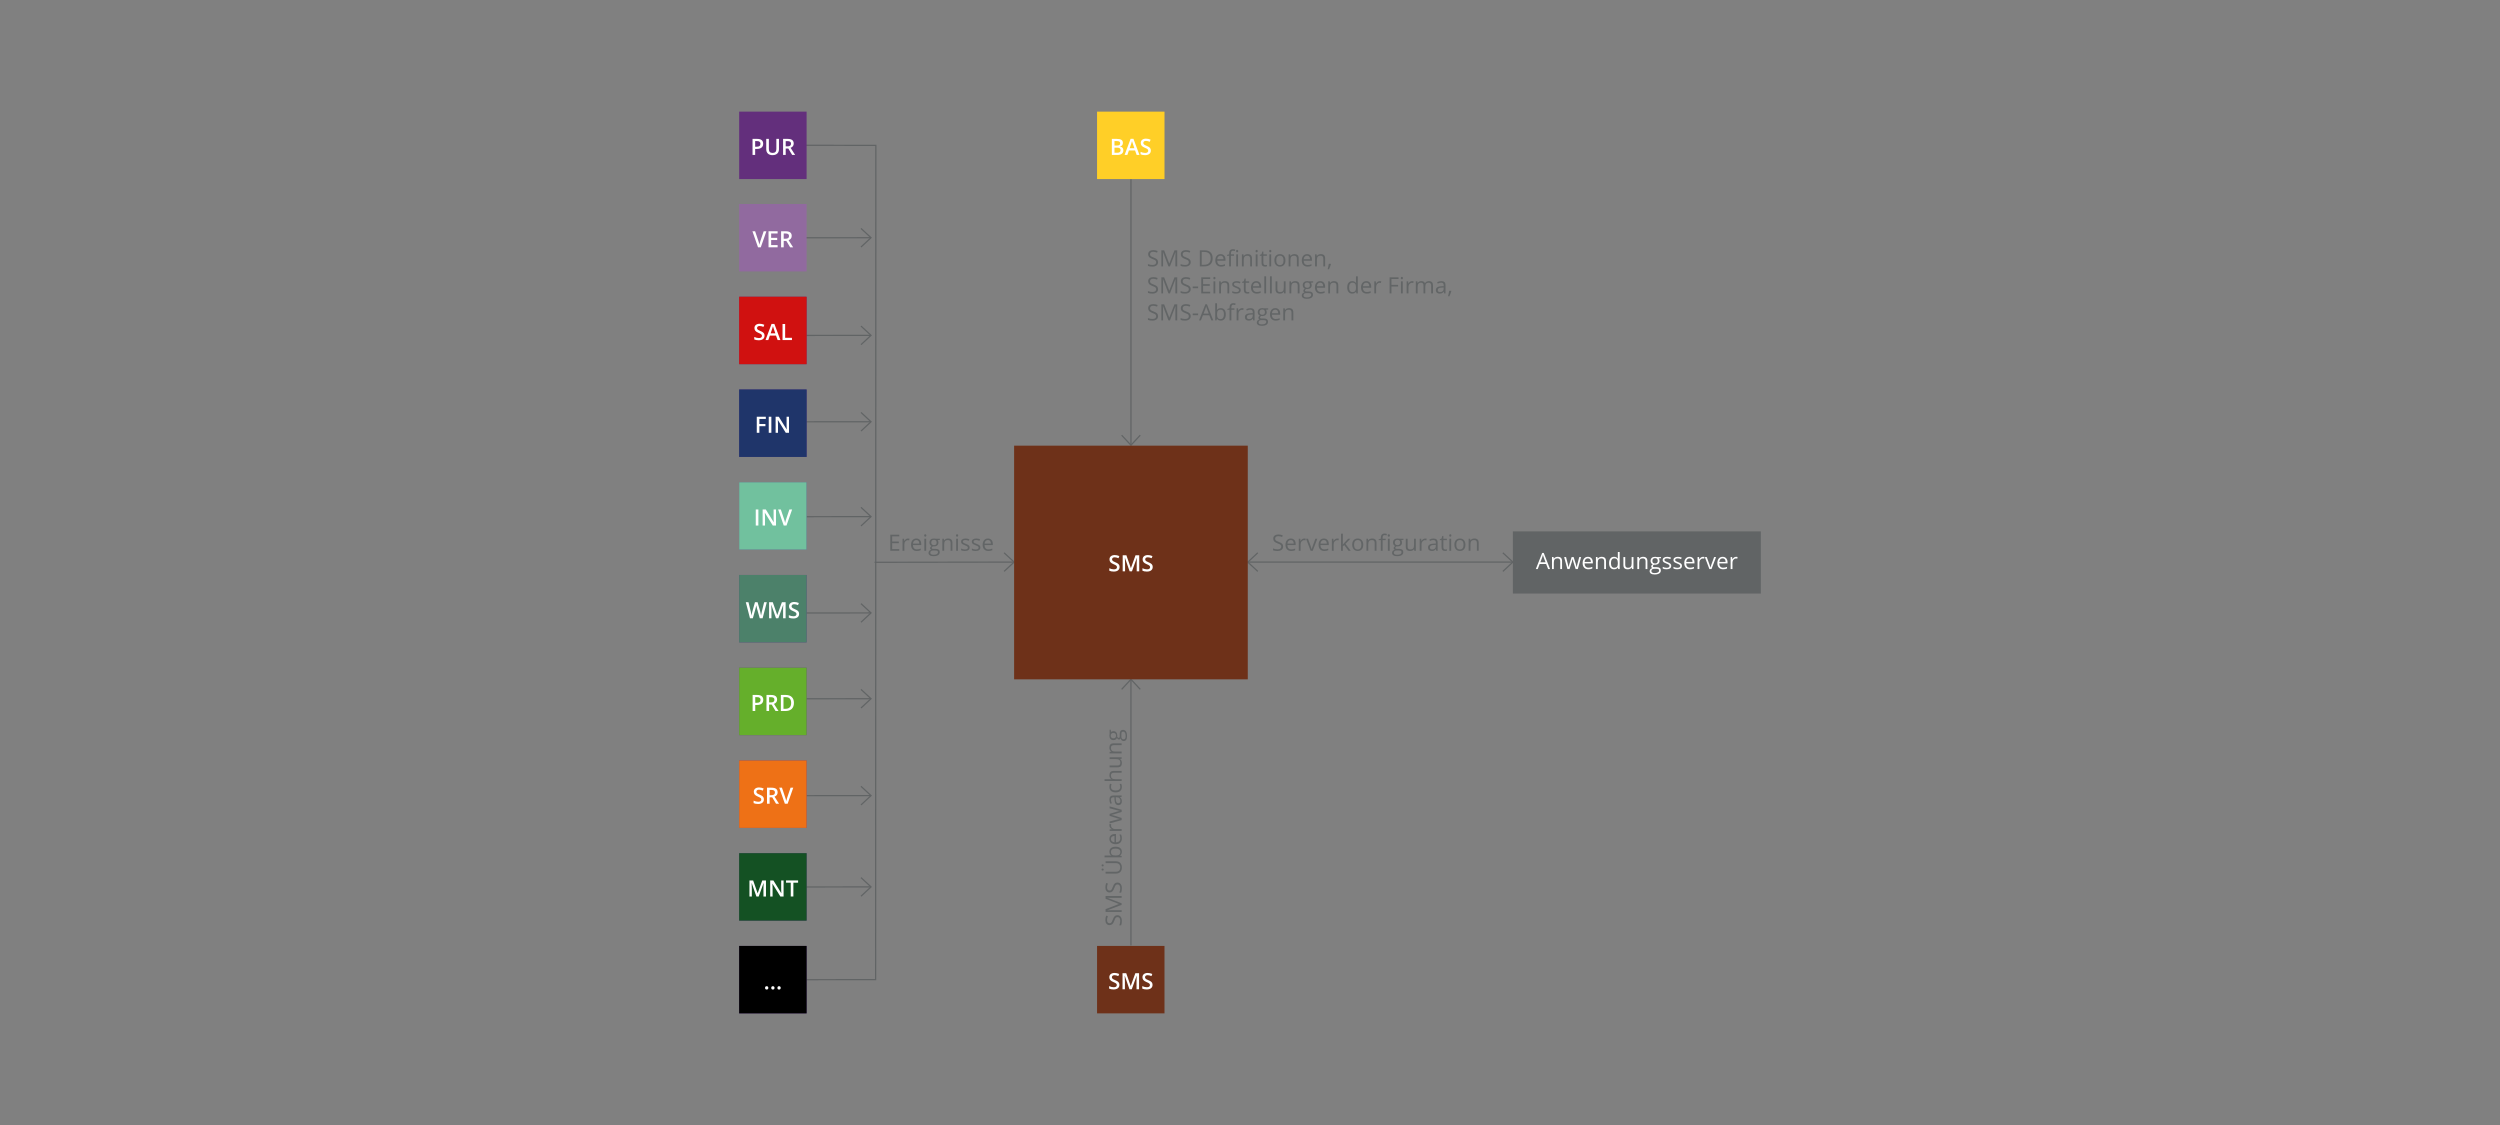 <?xml version="1.0" encoding="utf-8"?>
<!-- Generator: Adobe Illustrator 16.0.0, SVG Export Plug-In . SVG Version: 6.00 Build 0)  -->
<!DOCTYPE svg PUBLIC "-//W3C//DTD SVG 1.1//EN" "http://www.w3.org/Graphics/SVG/1.1/DTD/svg11.dtd">
<svg version="1.1" id="Layer_1" xmlns="http://www.w3.org/2000/svg" xmlns:xlink="http://www.w3.org/1999/xlink" x="0px" y="0px"
	 width="2000px" height="900px" viewBox="0 0 2000 900" enable-background="new 0 0 2000 900" xml:space="preserve">
<rect x="0" y="0" width="2000" height="900" fill="#808080" stroke="none"/>
<g>
	<line fill="none" stroke="#616465" stroke-miterlimit="10" x1="699.643" y1="449.85" x2="811.29" y2="449.666"/>
	<polyline fill="none" stroke="#616465" stroke-miterlimit="10" points="803.278,442.233 811.29,449.666 803.293,457.115 	"/>
	<line fill="none" stroke="#616465" stroke-miterlimit="10" x1="998.225" y1="449.666" x2="1210.296" y2="449.666"/>
	<polyline fill="none" stroke="#616465" stroke-miterlimit="10" points="1202.284,442.233 1210.296,449.666 1202.299,457.115 	"/>
	<polyline fill="none" stroke="#616465" stroke-miterlimit="10" points="1006.236,457.115 998.225,449.682 1006.222,442.233 	"/>
	<line fill="none" stroke="#616465" stroke-miterlimit="10" x1="643.75" y1="268.335" x2="696.803" y2="268.284"/>
	<polyline fill="none" stroke="#616465" stroke-miterlimit="10" points="688.792,260.849 696.803,268.284 688.807,275.732 	"/>
	<line fill="none" stroke="#616465" stroke-miterlimit="10" x1="643.75" y1="190.221" x2="696.803" y2="190.17"/>
	<polyline fill="none" stroke="#616465" stroke-miterlimit="10" points="688.792,182.734 696.803,190.17 688.807,197.618 	"/>
	<line fill="none" stroke="#616465" stroke-miterlimit="10" x1="643.75" y1="337.442" x2="696.803" y2="337.392"/>
	<polyline fill="none" stroke="#616465" stroke-miterlimit="10" points="688.792,329.958 696.803,337.392 688.807,344.84 	"/>
	<line fill="none" stroke="#616465" stroke-miterlimit="10" x1="643.75" y1="413.348" x2="696.803" y2="413.297"/>
	<polyline fill="none" stroke="#616465" stroke-miterlimit="10" points="688.792,405.865 696.803,413.297 688.807,420.747 	"/>
	<line fill="none" stroke="#616465" stroke-miterlimit="10" x1="643.75" y1="490.389" x2="696.803" y2="490.338"/>
	<polyline fill="none" stroke="#616465" stroke-miterlimit="10" points="688.792,482.904 696.803,490.338 688.807,497.786 	"/>
	<line fill="none" stroke="#616465" stroke-miterlimit="10" x1="643.75" y1="559.011" x2="696.803" y2="558.96"/>
	<polyline fill="none" stroke="#616465" stroke-miterlimit="10" points="688.792,551.526 696.803,558.96 688.807,566.408 	"/>
	<line fill="none" stroke="#616465" stroke-miterlimit="10" x1="643.75" y1="636.534" x2="696.803" y2="636.481"/>
	<polyline fill="none" stroke="#616465" stroke-miterlimit="10" points="688.792,629.048 696.803,636.481 688.807,643.932 	"/>
	<line fill="none" stroke="#616465" stroke-miterlimit="10" x1="643.75" y1="709.57" x2="696.803" y2="709.518"/>
	<polyline fill="none" stroke="#616465" stroke-miterlimit="10" points="688.792,702.084 696.803,709.518 688.807,716.968 	"/>
	<polyline fill="none" stroke="#616465" stroke-miterlimit="10" points="644.318,116.224 700.676,116.314 700.507,783.698 
		643.75,783.751 	"/>
	<line fill="none" stroke="#616465" stroke-miterlimit="10" x1="904.766" y1="143.257" x2="904.766" y2="356.16"/>
	<polyline fill="none" stroke="#616465" stroke-miterlimit="10" points="912.199,348.148 904.766,356.16 897.317,348.163 	"/>
	<line fill="none" stroke="#616465" stroke-miterlimit="10" x1="904.751" y1="756.371" x2="904.751" y2="543.467"/>
	<polyline fill="none" stroke="#616465" stroke-miterlimit="10" points="897.317,551.478 904.751,543.467 912.199,551.463 	"/>
	<polygon fill="#6E3119" points="998.225,543.467 811.29,543.467 811.29,356.533 998.225,356.533 998.225,543.467 	"/>
	<g>
		<path fill="#FFFFFF" d="M895.661,453.599c0,1.143-0.413,2.039-1.239,2.689s-1.966,0.976-3.419,0.976s-2.643-0.226-3.568-0.677
			v-1.986c0.586,0.275,1.208,0.492,1.868,0.65s1.273,0.237,1.841,0.237c0.832,0,1.446-0.158,1.841-0.475s0.593-0.741,0.593-1.274
			c0-0.48-0.182-0.888-0.545-1.222s-1.113-0.729-2.25-1.187c-1.172-0.475-1.998-1.017-2.479-1.626s-0.721-1.342-0.721-2.197
			c0-1.072,0.381-1.916,1.143-2.531s1.784-0.923,3.067-0.923c1.23,0,2.455,0.27,3.674,0.809l-0.668,1.714
			c-1.143-0.48-2.162-0.721-3.059-0.721c-0.68,0-1.195,0.148-1.547,0.444s-0.527,0.687-0.527,1.173c0,0.334,0.07,0.62,0.211,0.857
			s0.372,0.461,0.694,0.672s0.902,0.489,1.74,0.835c0.943,0.393,1.635,0.759,2.074,1.099s0.762,0.724,0.967,1.151
			S895.661,453.019,895.661,453.599z"/>
		<path fill="#FFFFFF" d="M903.703,457.088l-3.727-10.731h-0.07c0.1,1.594,0.149,3.088,0.149,4.482v6.249h-1.907v-12.85h2.962
			l3.568,10.222h0.053l3.674-10.222h2.971v12.85h-2.021v-6.354c0-0.639,0.016-1.471,0.048-2.496s0.06-1.646,0.083-1.863h-0.07
			l-3.858,10.714H903.703z"/>
		<path fill="#FFFFFF" d="M922.169,453.599c0,1.143-0.413,2.039-1.239,2.689s-1.966,0.976-3.419,0.976s-2.643-0.226-3.568-0.677
			v-1.986c0.586,0.275,1.208,0.492,1.868,0.65s1.273,0.237,1.841,0.237c0.832,0,1.446-0.158,1.841-0.475s0.593-0.741,0.593-1.274
			c0-0.48-0.182-0.888-0.545-1.222s-1.113-0.729-2.25-1.187c-1.172-0.475-1.998-1.017-2.479-1.626s-0.721-1.342-0.721-2.197
			c0-1.072,0.381-1.916,1.143-2.531s1.784-0.923,3.067-0.923c1.23,0,2.455,0.27,3.674,0.809l-0.668,1.714
			c-1.143-0.48-2.162-0.721-3.059-0.721c-0.68,0-1.195,0.148-1.547,0.444s-0.527,0.687-0.527,1.173c0,0.334,0.07,0.62,0.211,0.857
			s0.372,0.461,0.694,0.672s0.902,0.489,1.74,0.835c0.943,0.393,1.635,0.759,2.074,1.099s0.762,0.724,0.967,1.151
			S922.169,453.019,922.169,453.599z"/>
	</g>
	<g>
		<polygon fill="#632F7C" points="591.326,89.303 645.282,89.303 645.282,143.257 591.326,143.257 591.326,89.303 		"/>
		<g>
			<path fill="#FFFFFF" d="M610.539,114.992c0,1.342-0.439,2.37-1.318,3.085s-2.13,1.072-3.753,1.072h-1.336v4.808h-2.101v-12.85
				h3.7c1.605,0,2.808,0.328,3.608,0.984S610.539,113.714,610.539,114.992z M604.132,117.382h1.116c1.078,0,1.869-0.188,2.373-0.563
				s0.756-0.961,0.756-1.758c0-0.738-0.226-1.289-0.677-1.652s-1.154-0.545-2.109-0.545h-1.459V117.382z"/>
			<path fill="#FFFFFF" d="M623.178,111.107v8.314c0,0.949-0.204,1.78-0.611,2.492s-0.996,1.26-1.767,1.644
				s-1.692,0.576-2.764,0.576c-1.594,0-2.833-0.422-3.718-1.266s-1.327-2.004-1.327-3.48v-8.279h2.109v8.13
				c0,1.061,0.246,1.843,0.738,2.347s1.248,0.756,2.268,0.756c1.98,0,2.971-1.04,2.971-3.12v-8.112H623.178z"/>
			<path fill="#FFFFFF" d="M628.565,118.824v5.133h-2.101v-12.85h3.63c1.658,0,2.886,0.311,3.683,0.932s1.195,1.559,1.195,2.813
				c0,1.6-0.832,2.739-2.496,3.419l3.63,5.687h-2.391l-3.076-5.133H628.565z M628.565,117.083h1.459
				c0.979,0,1.688-0.182,2.127-0.545s0.659-0.902,0.659-1.617c0-0.727-0.237-1.248-0.712-1.564s-1.189-0.475-2.145-0.475h-1.389
				V117.083z"/>
		</g>
		<polygon fill="#FFCF27" points="877.646,89.303 931.601,89.303 931.601,143.257 877.646,143.257 877.646,89.303 		"/>
		<g>
			<path fill="#FFFFFF" d="M889.48,111.107h3.814c1.77,0,3.048,0.258,3.836,0.773s1.182,1.33,1.182,2.443
				c0,0.75-0.193,1.374-0.58,1.872s-0.943,0.812-1.67,0.94v0.088c0.902,0.17,1.566,0.505,1.991,1.006s0.637,1.179,0.637,2.035
				c0,1.154-0.403,2.058-1.208,2.711s-1.926,0.98-3.362,0.98h-4.641V111.107z M891.581,116.416h2.021
				c0.879,0,1.521-0.139,1.925-0.417s0.606-0.751,0.606-1.419c0-0.604-0.218-1.04-0.655-1.31s-1.129-0.404-2.079-0.404h-1.819
				V116.416z M891.581,118.121v4.069h2.232c0.879,0,1.542-0.168,1.991-0.505s0.672-0.869,0.672-1.595
				c0-0.668-0.229-1.163-0.686-1.485s-1.151-0.483-2.083-0.483H891.581z"/>
			<path fill="#FFFFFF" d="M909.334,123.957l-1.283-3.568h-4.913l-1.257,3.568h-2.215l4.808-12.902h2.285l4.808,12.902H909.334z
				 M907.498,118.578l-1.204-3.498c-0.088-0.234-0.209-0.604-0.365-1.107s-0.262-0.873-0.321-1.107
				c-0.158,0.721-0.39,1.509-0.694,2.364l-1.16,3.349H907.498z"/>
			<path fill="#FFFFFF" d="M920.672,120.467c0,1.143-0.413,2.039-1.239,2.689s-1.966,0.976-3.419,0.976s-2.643-0.226-3.568-0.677
				v-1.986c0.586,0.275,1.208,0.492,1.868,0.65s1.273,0.237,1.841,0.237c0.832,0,1.446-0.158,1.841-0.475s0.593-0.741,0.593-1.274
				c0-0.48-0.182-0.888-0.545-1.222s-1.113-0.729-2.25-1.187c-1.172-0.475-1.998-1.017-2.479-1.626s-0.721-1.342-0.721-2.197
				c0-1.072,0.381-1.916,1.143-2.531s1.784-0.923,3.067-0.923c1.23,0,2.455,0.27,3.674,0.809l-0.668,1.714
				c-1.143-0.48-2.162-0.721-3.059-0.721c-0.68,0-1.195,0.148-1.547,0.444s-0.527,0.687-0.527,1.173c0,0.334,0.07,0.62,0.211,0.857
				s0.372,0.461,0.694,0.672s0.902,0.489,1.74,0.835c0.943,0.393,1.635,0.759,2.074,1.099s0.762,0.724,0.967,1.151
				S920.672,119.887,920.672,120.467z"/>
		</g>
		<polygon fill="#6E3119" points="877.646,756.741 931.601,756.741 931.601,810.694 877.646,810.694 877.646,756.741 		"/>
		<g>
			<path fill="#FFFFFF" d="M895.527,787.906c0,1.143-0.413,2.039-1.239,2.689s-1.966,0.976-3.419,0.976s-2.643-0.226-3.568-0.677
				v-1.986c0.586,0.275,1.208,0.492,1.868,0.65s1.273,0.237,1.841,0.237c0.832,0,1.446-0.158,1.841-0.475s0.593-0.741,0.593-1.274
				c0-0.48-0.182-0.888-0.545-1.222s-1.113-0.729-2.25-1.187c-1.172-0.475-1.998-1.017-2.479-1.626s-0.721-1.342-0.721-2.197
				c0-1.072,0.381-1.916,1.143-2.531s1.784-0.923,3.067-0.923c1.23,0,2.455,0.27,3.674,0.809l-0.668,1.714
				c-1.143-0.48-2.162-0.721-3.059-0.721c-0.68,0-1.195,0.148-1.547,0.443c-0.352,0.297-0.527,0.688-0.527,1.174
				c0,0.334,0.07,0.619,0.211,0.857c0.141,0.236,0.372,0.461,0.694,0.672s0.902,0.489,1.74,0.835
				c0.943,0.393,1.635,0.759,2.074,1.099s0.762,0.724,0.967,1.151S895.527,787.326,895.527,787.906z"/>
			<path fill="#FFFFFF" d="M903.569,791.396l-3.727-10.731h-0.07c0.1,1.594,0.149,3.088,0.149,4.482v6.249h-1.907v-12.85h2.962
				l3.568,10.222h0.053l3.674-10.222h2.971v12.85h-2.021v-6.354c0-0.639,0.016-1.471,0.048-2.496s0.06-1.646,0.083-1.863h-0.07
				l-3.858,10.714H903.569z"/>
			<path fill="#FFFFFF" d="M922.035,787.906c0,1.143-0.413,2.039-1.239,2.689s-1.966,0.976-3.419,0.976s-2.643-0.226-3.568-0.677
				v-1.986c0.586,0.275,1.208,0.492,1.868,0.65s1.273,0.237,1.841,0.237c0.832,0,1.446-0.158,1.841-0.475s0.593-0.741,0.593-1.274
				c0-0.48-0.182-0.888-0.545-1.222s-1.113-0.729-2.25-1.187c-1.172-0.475-1.998-1.017-2.479-1.626s-0.721-1.342-0.721-2.197
				c0-1.072,0.381-1.916,1.143-2.531s1.784-0.923,3.067-0.923c1.23,0,2.455,0.27,3.674,0.809l-0.668,1.714
				c-1.143-0.48-2.162-0.721-3.059-0.721c-0.68,0-1.195,0.148-1.547,0.443c-0.352,0.297-0.527,0.688-0.527,1.174
				c0,0.334,0.07,0.619,0.211,0.857c0.141,0.236,0.372,0.461,0.694,0.672s0.902,0.489,1.74,0.835
				c0.943,0.393,1.635,0.759,2.074,1.099s0.762,0.724,0.967,1.151S922.035,787.326,922.035,787.906z"/>
		</g>
		<polygon fill="#916A9F" points="591.326,163.199 645.282,163.199 645.282,217.153 591.326,217.153 591.326,163.199 		"/>
		<g>
			<path fill="#FFFFFF" d="M610.948,185.004h2.18l-4.5,12.85h-2.215l-4.482-12.85h2.162l2.681,7.989
				c0.141,0.381,0.29,0.872,0.448,1.472s0.261,1.047,0.308,1.34c0.076-0.445,0.193-0.961,0.352-1.547s0.287-1.02,0.387-1.301
				L610.948,185.004z"/>
			<path fill="#FFFFFF" d="M622.092,197.854h-7.269v-12.85h7.269v1.775h-5.168v3.498h4.843v1.758h-4.843v4.034h5.168V197.854z"/>
			<path fill="#FFFFFF" d="M626.97,192.721v5.133h-2.101v-12.85h3.63c1.658,0,2.886,0.311,3.683,0.932s1.195,1.559,1.195,2.813
				c0,1.6-0.832,2.739-2.496,3.419l3.63,5.687h-2.391l-3.076-5.133H626.97z M626.97,190.98h1.459c0.979,0,1.688-0.182,2.127-0.545
				s0.659-0.902,0.659-1.617c0-0.727-0.237-1.248-0.712-1.564s-1.189-0.475-2.145-0.475h-1.389V190.98z"/>
		</g>
		<polygon fill="#5D3B84" points="591.326,237.392 645.282,237.392 645.282,291.347 591.326,291.347 591.326,237.392 		"/>
		<g>
			<path fill="#FFFFFF" d="M610.539,263.081c0,1.342-0.439,2.37-1.318,3.085s-2.13,1.072-3.753,1.072h-1.336v4.808h-2.101v-12.85
				h3.7c1.605,0,2.808,0.328,3.608,0.984S610.539,261.804,610.539,263.081z M604.132,265.472h1.116c1.078,0,1.869-0.188,2.373-0.563
				s0.756-0.961,0.756-1.758c0-0.738-0.226-1.289-0.677-1.652s-1.154-0.545-2.109-0.545h-1.459V265.472z"/>
			<path fill="#FFFFFF" d="M623.178,259.196v8.314c0,0.949-0.204,1.78-0.611,2.492s-0.996,1.26-1.767,1.644
				s-1.692,0.576-2.764,0.576c-1.594,0-2.833-0.422-3.718-1.266s-1.327-2.004-1.327-3.48v-8.279h2.109v8.13
				c0,1.061,0.246,1.843,0.738,2.347s1.248,0.756,2.268,0.756c1.98,0,2.971-1.04,2.971-3.12v-8.112H623.178z"/>
			<path fill="#FFFFFF" d="M628.565,266.913v5.133h-2.101v-12.85h3.63c1.658,0,2.886,0.311,3.683,0.932s1.195,1.559,1.195,2.813
				c0,1.6-0.832,2.739-2.496,3.419l3.63,5.687h-2.391l-3.076-5.133H628.565z M628.565,265.173h1.459
				c0.979,0,1.688-0.182,2.127-0.545s0.659-0.902,0.659-1.617c0-0.727-0.237-1.248-0.712-1.564s-1.189-0.475-2.145-0.475h-1.389
				V265.173z"/>
		</g>
		<polygon fill="#D01110" points="591.326,237.392 645.282,237.392 645.282,291.347 591.326,291.347 591.326,237.392 		"/>
		<g>
			<path fill="#FFFFFF" d="M611.633,268.557c0,1.143-0.413,2.039-1.239,2.689s-1.966,0.976-3.419,0.976s-2.643-0.226-3.568-0.677
				v-1.986c0.586,0.275,1.208,0.492,1.868,0.65s1.273,0.237,1.841,0.237c0.832,0,1.446-0.158,1.841-0.475s0.593-0.741,0.593-1.274
				c0-0.48-0.182-0.888-0.545-1.222s-1.113-0.729-2.25-1.187c-1.172-0.475-1.998-1.017-2.479-1.626s-0.721-1.342-0.721-2.197
				c0-1.072,0.381-1.916,1.143-2.531s1.784-0.923,3.067-0.923c1.23,0,2.455,0.27,3.674,0.809l-0.668,1.714
				c-1.143-0.48-2.162-0.721-3.059-0.721c-0.68,0-1.195,0.148-1.547,0.444s-0.527,0.687-0.527,1.173c0,0.334,0.07,0.62,0.211,0.857
				s0.372,0.461,0.694,0.672s0.902,0.489,1.74,0.835c0.943,0.393,1.635,0.759,2.074,1.099s0.762,0.724,0.967,1.151
				S611.633,267.977,611.633,268.557z"/>
			<path fill="#FFFFFF" d="M622.092,272.046l-1.283-3.568h-4.913l-1.257,3.568h-2.215l4.808-12.902h2.285l4.808,12.902H622.092z
				 M620.255,266.667l-1.204-3.498c-0.088-0.234-0.209-0.604-0.365-1.107s-0.262-0.873-0.321-1.107
				c-0.158,0.721-0.39,1.509-0.694,2.364l-1.16,3.349H620.255z"/>
			<path fill="#FFFFFF" d="M626.021,272.046v-12.85h2.101v11.048h5.44v1.802H626.021z"/>
		</g>
		<polygon fill="#5D3B84" points="591.326,311.585 645.282,311.585 645.282,365.539 591.326,365.539 591.326,311.585 		"/>
		<g>
			<path fill="#FFFFFF" d="M610.539,337.273c0,1.342-0.439,2.37-1.318,3.085s-2.13,1.072-3.753,1.072h-1.336v4.808h-2.101v-12.85
				h3.7c1.605,0,2.808,0.328,3.608,0.984S610.539,335.996,610.539,337.273z M604.132,339.664h1.116c1.078,0,1.869-0.188,2.373-0.563
				s0.756-0.961,0.756-1.758c0-0.738-0.226-1.289-0.677-1.652s-1.154-0.545-2.109-0.545h-1.459V339.664z"/>
			<path fill="#FFFFFF" d="M623.178,333.389v8.314c0,0.949-0.204,1.78-0.611,2.492s-0.996,1.26-1.767,1.644
				s-1.692,0.576-2.764,0.576c-1.594,0-2.833-0.422-3.718-1.266s-1.327-2.004-1.327-3.48v-8.279h2.109v8.13
				c0,1.061,0.246,1.843,0.738,2.347s1.248,0.756,2.268,0.756c1.98,0,2.971-1.04,2.971-3.12v-8.112H623.178z"/>
			<path fill="#FFFFFF" d="M628.565,341.105v5.133h-2.101v-12.85h3.63c1.658,0,2.886,0.311,3.683,0.932s1.195,1.559,1.195,2.813
				c0,1.6-0.832,2.739-2.496,3.419l3.63,5.687h-2.391l-3.076-5.133H628.565z M628.565,339.365h1.459
				c0.979,0,1.688-0.182,2.127-0.545s0.659-0.902,0.659-1.617c0-0.727-0.237-1.248-0.712-1.564s-1.189-0.475-2.145-0.475h-1.389
				V339.365z"/>
		</g>
		<polyline fill="#1F356A" points="645.282,365.539 591.326,365.539 591.326,311.585 591.326,311.585 645.282,311.585 		"/>
		<g>
			<path fill="#FFFFFF" d="M607.498,346.238h-2.083v-12.85h7.251v1.775h-5.168v4.017h4.843v1.784h-4.843V346.238z"/>
			<path fill="#FFFFFF" d="M614.995,346.238v-12.85h2.101v12.85H614.995z"/>
			<path fill="#FFFFFF" d="M631.193,346.238h-2.575l-6.319-10.239h-0.07l0.044,0.571c0.082,1.09,0.123,2.086,0.123,2.988v6.68
				h-1.907v-12.85h2.549l6.302,10.187h0.053c-0.012-0.135-0.035-0.625-0.07-1.472s-0.053-1.507-0.053-1.982v-6.732h1.925V346.238z"
				/>
		</g>
		<polygon fill="#5D3B84" points="591.326,385.776 645.282,385.776 645.282,439.732 591.326,439.732 591.326,385.776 		"/>
		<g>
			<path fill="#FFFFFF" d="M610.539,411.466c0,1.342-0.439,2.37-1.318,3.085s-2.13,1.072-3.753,1.072h-1.336v4.808h-2.101v-12.85
				h3.7c1.605,0,2.808,0.328,3.608,0.984S610.539,410.189,610.539,411.466z M604.132,413.857h1.116c1.078,0,1.869-0.188,2.373-0.563
				s0.756-0.961,0.756-1.758c0-0.738-0.226-1.289-0.677-1.652s-1.154-0.545-2.109-0.545h-1.459V413.857z"/>
			<path fill="#FFFFFF" d="M623.178,407.582v8.314c0,0.949-0.204,1.78-0.611,2.492s-0.996,1.26-1.767,1.644
				s-1.692,0.576-2.764,0.576c-1.594,0-2.833-0.422-3.718-1.266s-1.327-2.004-1.327-3.48v-8.279h2.109v8.13
				c0,1.061,0.246,1.843,0.738,2.347s1.248,0.756,2.268,0.756c1.98,0,2.971-1.04,2.971-3.12v-8.112H623.178z"/>
			<path fill="#FFFFFF" d="M628.565,415.298v5.133h-2.101v-12.85h3.63c1.658,0,2.886,0.311,3.683,0.932s1.195,1.559,1.195,2.813
				c0,1.6-0.832,2.739-2.496,3.419l3.63,5.687h-2.391l-3.076-5.133H628.565z M628.565,413.558h1.459
				c0.979,0,1.688-0.182,2.127-0.545s0.659-0.902,0.659-1.617c0-0.727-0.237-1.248-0.712-1.564s-1.189-0.475-2.145-0.475h-1.389
				V413.558z"/>
		</g>
		<polygon fill="#71C19E" points="591.326,385.776 645.282,385.776 645.282,439.732 591.326,439.732 591.326,385.776 		"/>
		<g>
			<path fill="#FFFFFF" d="M604.606,420.431v-12.85h2.101v12.85H604.606z"/>
			<path fill="#FFFFFF" d="M620.805,420.431h-2.575l-6.319-10.239h-0.07l0.044,0.571c0.082,1.09,0.123,2.086,0.123,2.988v6.68H610.1
				v-12.85h2.549l6.302,10.187h0.053c-0.012-0.135-0.035-0.625-0.07-1.472s-0.053-1.507-0.053-1.982v-6.732h1.925V420.431z"/>
			<path fill="#FFFFFF" d="M631.519,407.582h2.18l-4.5,12.85h-2.215l-4.482-12.85h2.162l2.681,7.989
				c0.141,0.381,0.29,0.872,0.448,1.472s0.261,1.047,0.308,1.34c0.076-0.445,0.193-0.961,0.352-1.547s0.287-1.02,0.387-1.301
				L631.519,407.582z"/>
		</g>
		<polygon fill="#5D3B84" points="591.326,459.969 645.282,459.969 645.282,513.925 591.326,513.925 591.326,459.969 		"/>
		<g>
			<path fill="#FFFFFF" d="M610.539,485.658c0,1.342-0.439,2.37-1.318,3.085s-2.13,1.072-3.753,1.072h-1.336v4.808h-2.101v-12.85
				h3.7c1.605,0,2.808,0.328,3.608,0.984S610.539,484.381,610.539,485.658z M604.132,488.049h1.116c1.078,0,1.869-0.188,2.373-0.563
				s0.756-0.961,0.756-1.758c0-0.738-0.226-1.289-0.677-1.652s-1.154-0.545-2.109-0.545h-1.459V488.049z"/>
			<path fill="#FFFFFF" d="M623.178,481.773v8.314c0,0.949-0.204,1.779-0.611,2.492c-0.407,0.711-0.996,1.26-1.767,1.643
				c-0.771,0.385-1.692,0.576-2.764,0.576c-1.594,0-2.833-0.422-3.718-1.266s-1.327-2.004-1.327-3.48v-8.279h2.109v8.13
				c0,1.061,0.246,1.843,0.738,2.347s1.248,0.756,2.268,0.756c1.98,0,2.971-1.04,2.971-3.12v-8.112H623.178z"/>
			<path fill="#FFFFFF" d="M628.565,489.49v5.133h-2.101v-12.85h3.63c1.658,0,2.886,0.311,3.683,0.932s1.195,1.559,1.195,2.813
				c0,1.6-0.832,2.739-2.496,3.419l3.63,5.687h-2.391l-3.076-5.133H628.565z M628.565,487.75h1.459c0.979,0,1.688-0.182,2.127-0.545
				s0.659-0.902,0.659-1.617c0-0.727-0.237-1.248-0.712-1.564s-1.189-0.475-2.145-0.475h-1.389V487.75z"/>
		</g>
		<polygon fill="#4C816A" points="591.326,459.969 645.282,459.969 645.282,513.925 591.326,513.925 591.326,459.969 		"/>
		<g>
			<path fill="#FFFFFF" d="M610.091,494.623h-2.285l-2.18-7.664c-0.094-0.334-0.211-0.815-0.352-1.445s-0.226-1.068-0.255-1.314
				c-0.059,0.375-0.154,0.861-0.286,1.459s-0.242,1.043-0.33,1.336l-2.127,7.629h-2.285l-1.661-6.434l-1.688-6.416h2.145
				l1.837,7.488c0.287,1.201,0.492,2.262,0.615,3.182c0.064-0.498,0.161-1.055,0.29-1.67s0.246-1.113,0.352-1.494l2.092-7.506h2.083
				l2.145,7.541c0.205,0.697,0.422,1.74,0.65,3.129c0.088-0.838,0.299-1.904,0.633-3.199l1.828-7.471h2.127L610.091,494.623z"/>
			<path fill="#FFFFFF" d="M620.813,494.623l-3.727-10.731h-0.07c0.1,1.594,0.149,3.088,0.149,4.482v6.249h-1.907v-12.85h2.962
				l3.568,10.222h0.053l3.674-10.222h2.971v12.85h-2.021v-6.354c0-0.639,0.016-1.471,0.048-2.496s0.06-1.646,0.083-1.863h-0.07
				l-3.858,10.714H620.813z"/>
			<path fill="#FFFFFF" d="M639.279,491.134c0,1.143-0.413,2.039-1.239,2.689s-1.966,0.976-3.419,0.976s-2.643-0.226-3.568-0.677
				v-1.986c0.586,0.275,1.208,0.492,1.868,0.65s1.273,0.237,1.841,0.237c0.832,0,1.446-0.158,1.841-0.475s0.593-0.741,0.593-1.274
				c0-0.48-0.182-0.888-0.545-1.222s-1.113-0.729-2.25-1.187c-1.172-0.475-1.998-1.017-2.479-1.626s-0.721-1.342-0.721-2.197
				c0-1.072,0.381-1.916,1.143-2.531s1.784-0.923,3.067-0.923c1.23,0,2.455,0.27,3.674,0.809l-0.668,1.714
				c-1.143-0.48-2.162-0.721-3.059-0.721c-0.68,0-1.195,0.148-1.547,0.443c-0.352,0.297-0.527,0.688-0.527,1.174
				c0,0.334,0.07,0.619,0.211,0.857c0.141,0.236,0.372,0.461,0.694,0.672s0.902,0.489,1.74,0.835
				c0.943,0.393,1.635,0.759,2.074,1.099s0.762,0.724,0.967,1.151S639.279,490.554,639.279,491.134z"/>
		</g>
		<polygon fill="#5D3B84" points="591.326,534.162 645.282,534.162 645.282,588.117 591.326,588.117 591.326,534.162 		"/>
		<g>
			<path fill="#FFFFFF" d="M610.539,559.852c0,1.342-0.439,2.37-1.318,3.085s-2.13,1.072-3.753,1.072h-1.336v4.808h-2.101v-12.85
				h3.7c1.605,0,2.808,0.328,3.608,0.984S610.539,558.574,610.539,559.852z M604.132,562.242h1.116c1.078,0,1.869-0.188,2.373-0.563
				s0.756-0.961,0.756-1.758c0-0.738-0.226-1.289-0.677-1.652s-1.154-0.545-2.109-0.545h-1.459V562.242z"/>
			<path fill="#FFFFFF" d="M623.178,555.967v8.314c0,0.949-0.204,1.779-0.611,2.492c-0.407,0.711-0.996,1.26-1.767,1.643
				c-0.771,0.385-1.692,0.576-2.764,0.576c-1.594,0-2.833-0.422-3.718-1.266s-1.327-2.004-1.327-3.48v-8.279h2.109v8.13
				c0,1.061,0.246,1.843,0.738,2.347s1.248,0.756,2.268,0.756c1.98,0,2.971-1.04,2.971-3.12v-8.112H623.178z"/>
			<path fill="#FFFFFF" d="M628.565,563.684v5.133h-2.101v-12.85h3.63c1.658,0,2.886,0.311,3.683,0.932s1.195,1.559,1.195,2.813
				c0,1.6-0.832,2.739-2.496,3.419l3.63,5.687h-2.391l-3.076-5.133H628.565z M628.565,561.943h1.459
				c0.979,0,1.688-0.182,2.127-0.545s0.659-0.902,0.659-1.617c0-0.727-0.237-1.248-0.712-1.564s-1.189-0.475-2.145-0.475h-1.389
				V561.943z"/>
		</g>
		<polygon fill="#65AF2B" points="591.326,534.162 645.282,534.162 645.282,588.117 591.326,588.117 591.326,534.162 		"/>
		<g>
			<path fill="#FFFFFF" d="M610.614,559.852c0,1.342-0.439,2.37-1.318,3.085s-2.13,1.072-3.753,1.072h-1.336v4.808h-2.101v-12.85
				h3.7c1.605,0,2.808,0.328,3.608,0.984S610.614,558.574,610.614,559.852z M604.207,562.242h1.116c1.078,0,1.869-0.188,2.373-0.563
				s0.756-0.961,0.756-1.758c0-0.738-0.226-1.289-0.677-1.652s-1.154-0.545-2.109-0.545h-1.459V562.242z"/>
			<path fill="#FFFFFF" d="M615.281,563.684v5.133h-2.101v-12.85h3.63c1.658,0,2.886,0.311,3.683,0.932s1.195,1.559,1.195,2.813
				c0,1.6-0.832,2.739-2.496,3.419l3.63,5.687h-2.391l-3.076-5.133H615.281z M615.281,561.943h1.459
				c0.979,0,1.688-0.182,2.127-0.545s0.659-0.902,0.659-1.617c0-0.727-0.237-1.248-0.712-1.564s-1.189-0.475-2.145-0.475h-1.389
				V561.943z"/>
			<path fill="#FFFFFF" d="M635.135,562.269c0,2.121-0.589,3.743-1.767,4.864c-1.178,1.123-2.874,1.684-5.089,1.684h-3.595v-12.85
				h3.973c2.045,0,3.636,0.551,4.772,1.652S635.135,560.271,635.135,562.269z M632.92,562.339c0-3.076-1.438-4.614-4.315-4.614
				h-1.819v9.325h1.494C631.374,567.05,632.92,565.479,632.92,562.339z"/>
		</g>
		<polygon fill="#5D3B84" points="591.326,608.355 645.282,608.355 645.282,662.311 591.326,662.311 591.326,608.355 		"/>
		<g>
			<path fill="#FFFFFF" d="M610.539,634.044c0,1.342-0.439,2.37-1.318,3.085s-2.13,1.072-3.753,1.072h-1.336v4.808h-2.101v-12.85
				h3.7c1.605,0,2.808,0.328,3.608,0.984S610.539,632.767,610.539,634.044z M604.132,636.435h1.116c1.078,0,1.869-0.188,2.373-0.563
				s0.756-0.961,0.756-1.758c0-0.738-0.226-1.289-0.677-1.652s-1.154-0.545-2.109-0.545h-1.459V636.435z"/>
			<path fill="#FFFFFF" d="M623.178,630.159v8.314c0,0.949-0.204,1.779-0.611,2.492c-0.407,0.711-0.996,1.26-1.767,1.643
				c-0.771,0.385-1.692,0.576-2.764,0.576c-1.594,0-2.833-0.422-3.718-1.266s-1.327-2.004-1.327-3.48v-8.279h2.109v8.13
				c0,1.061,0.246,1.843,0.738,2.347s1.248,0.756,2.268,0.756c1.98,0,2.971-1.04,2.971-3.12v-8.112H623.178z"/>
			<path fill="#FFFFFF" d="M628.565,637.876v5.133h-2.101v-12.85h3.63c1.658,0,2.886,0.311,3.683,0.932s1.195,1.559,1.195,2.813
				c0,1.6-0.832,2.739-2.496,3.419l3.63,5.687h-2.391l-3.076-5.133H628.565z M628.565,636.136h1.459
				c0.979,0,1.688-0.182,2.127-0.545s0.659-0.902,0.659-1.617c0-0.727-0.237-1.248-0.712-1.564s-1.189-0.475-2.145-0.475h-1.389
				V636.136z"/>
		</g>
		<polygon fill="#EE7116" points="591.326,608.355 645.282,608.355 645.282,662.311 591.326,662.311 591.326,608.355 		"/>
		<g>
			<path fill="#FFFFFF" d="M611.11,639.52c0,1.143-0.413,2.039-1.239,2.689s-1.966,0.976-3.419,0.976s-2.643-0.226-3.568-0.677
				v-1.986c0.586,0.275,1.208,0.492,1.868,0.65s1.273,0.237,1.841,0.237c0.832,0,1.446-0.158,1.841-0.475s0.593-0.741,0.593-1.274
				c0-0.48-0.182-0.888-0.545-1.222s-1.113-0.729-2.25-1.187c-1.172-0.475-1.998-1.017-2.479-1.626s-0.721-1.342-0.721-2.197
				c0-1.072,0.381-1.916,1.143-2.531s1.784-0.923,3.067-0.923c1.23,0,2.455,0.27,3.674,0.809l-0.668,1.714
				c-1.143-0.48-2.162-0.721-3.059-0.721c-0.68,0-1.195,0.148-1.547,0.443c-0.352,0.297-0.527,0.688-0.527,1.174
				c0,0.334,0.07,0.619,0.211,0.857c0.141,0.236,0.372,0.461,0.694,0.672s0.902,0.489,1.74,0.835
				c0.943,0.393,1.635,0.759,2.074,1.099s0.762,0.724,0.967,1.151S611.11,638.939,611.11,639.52z"/>
			<path fill="#FFFFFF" d="M615.698,637.876v5.133h-2.101v-12.85h3.63c1.658,0,2.886,0.311,3.683,0.932s1.195,1.559,1.195,2.813
				c0,1.6-0.832,2.739-2.496,3.419l3.63,5.687h-2.391l-3.076-5.133H615.698z M615.698,636.136h1.459
				c0.979,0,1.688-0.182,2.127-0.545s0.659-0.902,0.659-1.617c0-0.727-0.237-1.248-0.712-1.564s-1.189-0.475-2.145-0.475h-1.389
				V636.136z"/>
			<path fill="#FFFFFF" d="M632.424,630.159h2.18l-4.5,12.85h-2.215l-4.482-12.85h2.162l2.681,7.989
				c0.141,0.381,0.29,0.872,0.448,1.472c0.158,0.602,0.261,1.048,0.308,1.341c0.076-0.445,0.193-0.961,0.352-1.547
				s0.287-1.02,0.387-1.301L632.424,630.159z"/>
		</g>
		<polygon fill="#5D3B84" points="591.326,682.548 645.282,682.548 645.282,736.504 591.326,736.504 591.326,682.548 		"/>
		<g>
			<path fill="#FFFFFF" d="M610.539,708.236c0,1.342-0.439,2.37-1.318,3.085s-2.13,1.072-3.753,1.072h-1.336v4.808h-2.101v-12.85
				h3.7c1.605,0,2.808,0.328,3.608,0.984S610.539,706.959,610.539,708.236z M604.132,710.627h1.116c1.078,0,1.869-0.188,2.373-0.563
				s0.756-0.961,0.756-1.758c0-0.738-0.226-1.289-0.677-1.652s-1.154-0.545-2.109-0.545h-1.459V710.627z"/>
			<path fill="#FFFFFF" d="M623.178,704.352v8.314c0,0.949-0.204,1.779-0.611,2.492c-0.407,0.711-0.996,1.26-1.767,1.643
				c-0.771,0.385-1.692,0.576-2.764,0.576c-1.594,0-2.833-0.422-3.718-1.266s-1.327-2.004-1.327-3.48v-8.279h2.109v8.13
				c0,1.061,0.246,1.843,0.738,2.347s1.248,0.756,2.268,0.756c1.98,0,2.971-1.04,2.971-3.12v-8.112H623.178z"/>
			<path fill="#FFFFFF" d="M628.565,712.068v5.133h-2.101v-12.85h3.63c1.658,0,2.886,0.311,3.683,0.932s1.195,1.559,1.195,2.813
				c0,1.6-0.832,2.739-2.496,3.419l3.63,5.687h-2.391l-3.076-5.133H628.565z M628.565,710.328h1.459
				c0.979,0,1.688-0.182,2.127-0.545s0.659-0.902,0.659-1.617c0-0.727-0.237-1.248-0.712-1.564s-1.189-0.475-2.145-0.475h-1.389
				V710.328z"/>
		</g>
		<polygon fill="#145123" points="591.326,682.548 645.282,682.548 645.282,736.504 591.326,736.504 591.326,682.548 		"/>
		<g>
			<path fill="#FFFFFF" d="M605.107,717.201l-3.727-10.731h-0.07c0.1,1.594,0.149,3.088,0.149,4.482v6.249h-1.907v-12.85h2.962
				l3.568,10.222h0.053l3.674-10.222h2.971v12.85h-2.021v-6.354c0-0.639,0.016-1.471,0.048-2.496s0.06-1.646,0.083-1.863h-0.07
				l-3.858,10.714H605.107z"/>
			<path fill="#FFFFFF" d="M626.869,717.201h-2.575l-6.319-10.239h-0.07l0.044,0.571c0.082,1.09,0.123,2.086,0.123,2.988v6.68
				h-1.907v-12.85h2.549l6.302,10.187h0.053c-0.012-0.135-0.035-0.625-0.07-1.472s-0.053-1.508-0.053-1.982v-6.732h1.925V717.201z"
				/>
			<path fill="#FFFFFF" d="M634.7,717.201H632.6v-11.048h-3.779v-1.802h9.659v1.802H634.7V717.201z"/>
		</g>
		<polygon fill="#5D3B84" points="591.326,756.741 645.282,756.741 645.282,810.697 591.326,810.697 591.326,756.741 		"/>
		<g>
			<path fill="#FFFFFF" d="M610.539,782.429c0,1.342-0.439,2.37-1.318,3.085s-2.13,1.072-3.753,1.072h-1.336v4.808h-2.101v-12.85
				h3.7c1.605,0,2.808,0.328,3.608,0.984S610.539,781.151,610.539,782.429z M604.132,784.819h1.116c1.078,0,1.869-0.188,2.373-0.563
				s0.756-0.961,0.756-1.758c0-0.738-0.226-1.289-0.677-1.652s-1.154-0.545-2.109-0.545h-1.459V784.819z"/>
			<path fill="#FFFFFF" d="M623.178,778.544v8.314c0,0.949-0.204,1.779-0.611,2.492c-0.407,0.711-0.996,1.26-1.767,1.643
				c-0.771,0.385-1.692,0.576-2.764,0.576c-1.594,0-2.833-0.422-3.718-1.266s-1.327-2.004-1.327-3.48v-8.279h2.109v8.13
				c0,1.061,0.246,1.843,0.738,2.347s1.248,0.756,2.268,0.756c1.98,0,2.971-1.04,2.971-3.12v-8.112H623.178z"/>
			<path fill="#FFFFFF" d="M628.565,786.261v5.133h-2.101v-12.85h3.63c1.658,0,2.886,0.311,3.683,0.932s1.195,1.559,1.195,2.813
				c0,1.6-0.832,2.739-2.496,3.419l3.63,5.687h-2.391l-3.076-5.133H628.565z M628.565,784.521h1.459
				c0.979,0,1.688-0.182,2.127-0.545s0.659-0.902,0.659-1.617c0-0.727-0.237-1.248-0.712-1.564s-1.189-0.475-2.145-0.475h-1.389
				V784.521z"/>
		</g>
		<polygon points="591.326,756.741 645.282,756.741 645.282,810.697 591.326,810.697 591.326,756.741 		"/>
		<g>
			<path fill="#FFFFFF" d="M612.051,790.295c0-0.428,0.111-0.756,0.334-0.984s0.545-0.343,0.967-0.343
				c0.428,0,0.753,0.119,0.976,0.355c0.223,0.238,0.334,0.562,0.334,0.972c0,0.416-0.113,0.746-0.338,0.989
				c-0.226,0.242-0.549,0.364-0.971,0.364s-0.744-0.12-0.967-0.36S612.051,790.717,612.051,790.295z"/>
			<path fill="#FFFFFF" d="M616.999,790.295c0-0.428,0.111-0.756,0.334-0.984s0.545-0.343,0.967-0.343
				c0.428,0,0.753,0.119,0.976,0.355c0.223,0.238,0.334,0.562,0.334,0.972c0,0.416-0.113,0.746-0.338,0.989
				c-0.226,0.242-0.549,0.364-0.971,0.364s-0.744-0.12-0.967-0.36S616.999,790.717,616.999,790.295z"/>
			<path fill="#FFFFFF" d="M621.947,790.295c0-0.428,0.111-0.756,0.334-0.984s0.545-0.343,0.967-0.343
				c0.428,0,0.753,0.119,0.976,0.355c0.223,0.238,0.334,0.562,0.334,0.972c0,0.416-0.113,0.746-0.338,0.989
				c-0.226,0.242-0.549,0.364-0.971,0.364s-0.744-0.12-0.967-0.36S621.947,790.717,621.947,790.295z"/>
		</g>
	</g>
	<g>
		<path fill="#626566" d="M926.443,209.698c0,1.131-0.41,2.013-1.23,2.646s-1.934,0.949-3.34,0.949
			c-1.523,0-2.695-0.196-3.516-0.589v-1.441c0.527,0.223,1.102,0.398,1.723,0.527s1.236,0.193,1.846,0.193
			c0.996,0,1.746-0.189,2.25-0.567s0.756-0.904,0.756-1.578c0-0.445-0.089-0.81-0.268-1.094s-0.478-0.546-0.896-0.787
			s-1.056-0.513-1.912-0.817c-1.195-0.428-2.049-0.935-2.562-1.521s-0.769-1.351-0.769-2.294c0-0.99,0.372-1.778,1.116-2.364
			s1.729-0.879,2.953-0.879c1.277,0,2.452,0.234,3.524,0.703l-0.466,1.301c-1.061-0.445-2.092-0.668-3.094-0.668
			c-0.791,0-1.409,0.17-1.854,0.51s-0.668,0.812-0.668,1.415c0,0.445,0.082,0.81,0.246,1.094s0.441,0.545,0.831,0.782
			s0.986,0.5,1.789,0.787c1.348,0.48,2.275,0.996,2.782,1.547S926.443,208.819,926.443,209.698z"/>
		<path fill="#626566" d="M934.758,213.117l-4.359-11.391h-0.07c0.082,0.902,0.123,1.975,0.123,3.217v8.174h-1.38v-12.85h2.25
			l4.069,10.6h0.07l4.104-10.6h2.232v12.85h-1.494v-8.279c0-0.949,0.041-1.98,0.123-3.094h-0.07l-4.395,11.373H934.758z"/>
		<path fill="#626566" d="M952.573,209.698c0,1.131-0.41,2.013-1.23,2.646s-1.934,0.949-3.34,0.949
			c-1.523,0-2.695-0.196-3.516-0.589v-1.441c0.527,0.223,1.102,0.398,1.723,0.527s1.236,0.193,1.846,0.193
			c0.996,0,1.746-0.189,2.25-0.567s0.756-0.904,0.756-1.578c0-0.445-0.089-0.81-0.268-1.094s-0.478-0.546-0.896-0.787
			s-1.056-0.513-1.912-0.817c-1.195-0.428-2.049-0.935-2.562-1.521s-0.769-1.351-0.769-2.294c0-0.99,0.372-1.778,1.116-2.364
			s1.729-0.879,2.953-0.879c1.277,0,2.452,0.234,3.524,0.703l-0.466,1.301c-1.061-0.445-2.092-0.668-3.094-0.668
			c-0.791,0-1.409,0.17-1.854,0.51s-0.668,0.812-0.668,1.415c0,0.445,0.082,0.81,0.246,1.094s0.441,0.545,0.831,0.782
			s0.986,0.5,1.789,0.787c1.348,0.48,2.275,0.996,2.782,1.547S952.573,208.819,952.573,209.698z"/>
		<path fill="#626566" d="M970.134,206.569c0,2.121-0.576,3.743-1.727,4.865s-2.808,1.683-4.97,1.683h-3.56v-12.85h3.938
			c1.998,0,3.551,0.554,4.658,1.661S970.134,204.583,970.134,206.569z M968.552,206.622c0-1.676-0.42-2.938-1.261-3.788
			s-2.09-1.274-3.749-1.274h-2.171v10.266h1.819c1.781,0,3.12-0.438,4.017-1.314S968.552,208.339,968.552,206.622z"/>
		<path fill="#626566" d="M976.849,213.293c-1.424,0-2.547-0.434-3.371-1.301s-1.235-2.071-1.235-3.612
			c0-1.553,0.382-2.786,1.147-3.7s1.792-1.371,3.081-1.371c1.207,0,2.162,0.397,2.865,1.191s1.055,1.841,1.055,3.142v0.923h-6.636
			c0.029,1.131,0.315,1.989,0.857,2.575s1.305,0.879,2.29,0.879c1.037,0,2.063-0.217,3.076-0.65v1.301
			c-0.516,0.223-1.003,0.382-1.463,0.479S977.499,213.293,976.849,213.293z M976.453,204.53c-0.773,0-1.39,0.252-1.85,0.756
			s-0.731,1.201-0.813,2.092h5.036c0-0.92-0.205-1.625-0.615-2.114S977.215,204.53,976.453,204.53z"/>
		<path fill="#626566" d="M987.22,204.618h-2.452v8.499h-1.459v-8.499h-1.723v-0.659l1.723-0.527v-0.536
			c0-2.367,1.034-3.551,3.103-3.551c0.51,0,1.107,0.103,1.793,0.308l-0.378,1.169c-0.563-0.182-1.043-0.272-1.441-0.272
			c-0.551,0-0.958,0.183-1.222,0.549s-0.396,0.954-0.396,1.762v0.624h2.452V204.618z M988.854,200.874
			c0-0.334,0.082-0.579,0.246-0.734s0.369-0.233,0.615-0.233c0.234,0,0.437,0.079,0.606,0.237s0.255,0.401,0.255,0.729
			s-0.085,0.573-0.255,0.734s-0.372,0.242-0.606,0.242c-0.246,0-0.451-0.081-0.615-0.242S988.854,201.202,988.854,200.874z
			 M990.437,213.117h-1.459v-9.633h1.459V213.117z"/>
		<path fill="#626566" d="M1000.122,213.117v-6.231c0-0.785-0.179-1.371-0.536-1.758s-0.917-0.58-1.679-0.58
			c-1.008,0-1.746,0.272-2.215,0.817s-0.703,1.444-0.703,2.698v5.054h-1.459v-9.633h1.187l0.237,1.318h0.07
			c0.299-0.475,0.718-0.842,1.257-1.103s1.14-0.391,1.802-0.391c1.16,0,2.033,0.28,2.619,0.839s0.879,1.455,0.879,2.685v6.284
			H1000.122z"/>
		<path fill="#626566" d="M1004.455,200.874c0-0.334,0.082-0.579,0.246-0.734s0.369-0.233,0.615-0.233
			c0.234,0,0.437,0.079,0.606,0.237s0.255,0.401,0.255,0.729s-0.085,0.573-0.255,0.734s-0.372,0.242-0.606,0.242
			c-0.246,0-0.451-0.081-0.615-0.242S1004.455,201.202,1004.455,200.874z M1006.037,213.117h-1.459v-9.633h1.459V213.117z"/>
		<path fill="#626566" d="M1012.242,212.089c0.258,0,0.507-0.019,0.747-0.057s0.431-0.078,0.571-0.119v1.116
			c-0.158,0.076-0.391,0.139-0.699,0.189c-0.307,0.05-0.584,0.075-0.83,0.075c-1.863,0-2.795-0.981-2.795-2.944v-5.73h-1.38v-0.703
			l1.38-0.606l0.615-2.057h0.844v2.232h2.795v1.134h-2.795v5.669c0,0.58,0.138,1.025,0.413,1.336S1011.762,212.089,1012.242,212.089
			z"/>
		<path fill="#626566" d="M1015.362,200.874c0-0.334,0.082-0.579,0.246-0.734s0.369-0.233,0.615-0.233
			c0.234,0,0.437,0.079,0.606,0.237s0.255,0.401,0.255,0.729s-0.085,0.573-0.255,0.734s-0.372,0.242-0.606,0.242
			c-0.246,0-0.451-0.081-0.615-0.242S1015.362,201.202,1015.362,200.874z M1016.944,213.117h-1.459v-9.633h1.459V213.117z"/>
		<path fill="#626566" d="M1028.353,208.292c0,1.57-0.396,2.796-1.187,3.678s-1.884,1.323-3.278,1.323
			c-0.861,0-1.626-0.202-2.294-0.606s-1.184-0.984-1.547-1.74s-0.545-1.641-0.545-2.654c0-1.57,0.393-2.793,1.178-3.669
			s1.875-1.314,3.27-1.314c1.348,0,2.418,0.448,3.212,1.345S1028.353,206.763,1028.353,208.292z M1021.014,208.292
			c0,1.23,0.246,2.168,0.738,2.813s1.216,0.967,2.171,0.967s1.68-0.321,2.176-0.962c0.494-0.642,0.742-1.581,0.742-2.817
			c0-1.225-0.248-2.155-0.742-2.791c-0.496-0.636-1.227-0.954-2.193-0.954c-0.955,0-1.676,0.313-2.162,0.94
			S1021.014,207.05,1021.014,208.292z"/>
		<path fill="#626566" d="M1037.502,213.117v-6.231c0-0.785-0.179-1.371-0.536-1.758s-0.917-0.58-1.679-0.58
			c-1.008,0-1.746,0.272-2.215,0.817s-0.703,1.444-0.703,2.698v5.054h-1.459v-9.633h1.187l0.237,1.318h0.07
			c0.299-0.475,0.718-0.842,1.257-1.103s1.14-0.391,1.802-0.391c1.16,0,2.033,0.28,2.619,0.839s0.879,1.455,0.879,2.685v6.284
			H1037.502z"/>
		<path fill="#626566" d="M1046.027,213.293c-1.424,0-2.548-0.434-3.37-1.301c-0.824-0.867-1.235-2.071-1.235-3.612
			c0-1.553,0.382-2.786,1.147-3.7c0.764-0.914,1.791-1.371,3.08-1.371c1.207,0,2.162,0.397,2.865,1.191s1.055,1.841,1.055,3.142
			v0.923h-6.636c0.029,1.131,0.314,1.989,0.856,2.575s1.306,0.879,2.29,0.879c1.037,0,2.063-0.217,3.076-0.65v1.301
			c-0.516,0.223-1.004,0.382-1.464,0.479S1046.678,213.293,1046.027,213.293z M1045.632,204.53c-0.773,0-1.391,0.252-1.85,0.756
			c-0.461,0.504-0.731,1.201-0.813,2.092h5.036c0-0.92-0.205-1.625-0.615-2.114S1046.394,204.53,1045.632,204.53z"/>
		<path fill="#626566" d="M1058.648,213.117v-6.231c0-0.785-0.179-1.371-0.536-1.758s-0.917-0.58-1.679-0.58
			c-1.008,0-1.746,0.272-2.215,0.817s-0.703,1.444-0.703,2.698v5.054h-1.459v-9.633h1.187l0.237,1.318h0.07
			c0.299-0.475,0.718-0.842,1.257-1.103s1.14-0.391,1.802-0.391c1.16,0,2.033,0.28,2.619,0.839s0.879,1.455,0.879,2.685v6.284
			H1058.648z"/>
		<path fill="#626566" d="M1064.634,211.025l0.132,0.202c-0.152,0.586-0.372,1.267-0.659,2.043s-0.586,1.499-0.896,2.167h-1.099
			c0.158-0.609,0.332-1.362,0.522-2.259s0.324-1.614,0.4-2.153H1064.634z"/>
		<path fill="#626566" d="M926.443,231.298c0,1.131-0.41,2.013-1.23,2.646s-1.934,0.949-3.34,0.949
			c-1.523,0-2.695-0.196-3.516-0.589v-1.441c0.527,0.223,1.102,0.398,1.723,0.527s1.236,0.193,1.846,0.193
			c0.996,0,1.746-0.189,2.25-0.567s0.756-0.904,0.756-1.578c0-0.445-0.089-0.81-0.268-1.094s-0.478-0.546-0.896-0.787
			s-1.056-0.513-1.912-0.817c-1.195-0.428-2.049-0.935-2.562-1.521s-0.769-1.351-0.769-2.294c0-0.99,0.372-1.778,1.116-2.364
			s1.729-0.879,2.953-0.879c1.277,0,2.452,0.234,3.524,0.703l-0.466,1.301c-1.061-0.445-2.092-0.668-3.094-0.668
			c-0.791,0-1.409,0.17-1.854,0.51s-0.668,0.812-0.668,1.415c0,0.445,0.082,0.81,0.246,1.094s0.441,0.545,0.831,0.782
			s0.986,0.5,1.789,0.787c1.348,0.48,2.275,0.996,2.782,1.547S926.443,230.419,926.443,231.298z"/>
		<path fill="#626566" d="M934.758,234.717l-4.359-11.391h-0.07c0.082,0.902,0.123,1.975,0.123,3.217v8.174h-1.38v-12.85h2.25
			l4.069,10.6h0.07l4.104-10.6h2.232v12.85h-1.494v-8.279c0-0.949,0.041-1.98,0.123-3.094h-0.07l-4.395,11.373H934.758z"/>
		<path fill="#626566" d="M952.573,231.298c0,1.131-0.41,2.013-1.23,2.646s-1.934,0.949-3.34,0.949
			c-1.523,0-2.695-0.196-3.516-0.589v-1.441c0.527,0.223,1.102,0.398,1.723,0.527s1.236,0.193,1.846,0.193
			c0.996,0,1.746-0.189,2.25-0.567s0.756-0.904,0.756-1.578c0-0.445-0.089-0.81-0.268-1.094s-0.478-0.546-0.896-0.787
			s-1.056-0.513-1.912-0.817c-1.195-0.428-2.049-0.935-2.562-1.521s-0.769-1.351-0.769-2.294c0-0.99,0.372-1.778,1.116-2.364
			s1.729-0.879,2.953-0.879c1.277,0,2.452,0.234,3.524,0.703l-0.466,1.301c-1.061-0.445-2.092-0.668-3.094-0.668
			c-0.791,0-1.409,0.17-1.854,0.51s-0.668,0.812-0.668,1.415c0,0.445,0.082,0.81,0.246,1.094s0.441,0.545,0.831,0.782
			s0.986,0.5,1.789,0.787c1.348,0.48,2.275,0.996,2.782,1.547S952.573,230.419,952.573,231.298z"/>
		<path fill="#626566" d="M954.173,230.56v-1.336h4.315v1.336H954.173z"/>
		<path fill="#626566" d="M968.156,234.717h-7.163v-12.85h7.163v1.327h-5.669v4.14h5.326v1.318h-5.326v4.729h5.669V234.717z"/>
		<path fill="#626566" d="M970.661,222.474c0-0.334,0.082-0.579,0.246-0.734s0.369-0.233,0.615-0.233
			c0.234,0,0.437,0.079,0.606,0.237s0.255,0.401,0.255,0.729s-0.085,0.573-0.255,0.734s-0.372,0.242-0.606,0.242
			c-0.246,0-0.451-0.081-0.615-0.242S970.661,222.802,970.661,222.474z M972.243,234.717h-1.459v-9.633h1.459V234.717z"/>
		<path fill="#626566" d="M981.929,234.717v-6.231c0-0.785-0.179-1.371-0.536-1.758s-0.917-0.58-1.679-0.58
			c-1.008,0-1.746,0.272-2.215,0.817s-0.703,1.444-0.703,2.698v5.054h-1.459v-9.633h1.187l0.237,1.318h0.07
			c0.299-0.475,0.718-0.842,1.257-1.103s1.14-0.391,1.802-0.391c1.16,0,2.033,0.28,2.619,0.839s0.879,1.455,0.879,2.685v6.284
			H981.929z"/>
		<path fill="#626566" d="M992.599,232.089c0,0.896-0.334,1.588-1.002,2.074s-1.605,0.729-2.813,0.729
			c-1.277,0-2.273-0.202-2.988-0.606v-1.354c0.463,0.234,0.959,0.419,1.49,0.554s1.042,0.202,1.534,0.202
			c0.762,0,1.348-0.122,1.758-0.365s0.615-0.614,0.615-1.112c0-0.375-0.163-0.696-0.488-0.962s-0.959-0.582-1.903-0.945
			c-0.896-0.334-1.534-0.625-1.912-0.875s-0.659-0.532-0.844-0.848s-0.277-0.694-0.277-1.134c0-0.785,0.319-1.405,0.958-1.859
			s1.515-0.681,2.628-0.681c1.037,0,2.051,0.211,3.041,0.633l-0.519,1.187c-0.967-0.398-1.843-0.598-2.628-0.598
			c-0.691,0-1.213,0.108-1.564,0.325s-0.527,0.516-0.527,0.896c0,0.258,0.066,0.478,0.198,0.659s0.344,0.354,0.637,0.519
			s0.855,0.401,1.688,0.712c1.143,0.416,1.915,0.835,2.316,1.257S992.599,231.451,992.599,232.089z"/>
		<path fill="#626566" d="M998.083,233.689c0.258,0,0.507-0.019,0.747-0.057s0.431-0.078,0.571-0.119v1.116
			c-0.158,0.076-0.391,0.139-0.699,0.189c-0.307,0.05-0.584,0.075-0.83,0.075c-1.863,0-2.795-0.981-2.795-2.944v-5.73h-1.38v-0.703
			l1.38-0.606l0.615-2.057h0.844v2.232h2.795v1.134h-2.795v5.669c0,0.58,0.138,1.025,0.413,1.336S997.603,233.689,998.083,233.689z"
			/>
		<path fill="#626566" d="M1005.396,234.893c-1.424,0-2.548-0.434-3.37-1.301c-0.824-0.867-1.235-2.071-1.235-3.612
			c0-1.553,0.382-2.786,1.147-3.7c0.764-0.914,1.791-1.371,3.08-1.371c1.207,0,2.162,0.397,2.865,1.191s1.055,1.841,1.055,3.142
			v0.923h-6.636c0.029,1.131,0.314,1.989,0.856,2.575s1.306,0.879,2.29,0.879c1.037,0,2.063-0.217,3.076-0.65v1.301
			c-0.516,0.223-1.004,0.382-1.464,0.479S1006.046,234.893,1005.396,234.893z M1005,226.13c-0.773,0-1.391,0.252-1.85,0.756
			c-0.461,0.504-0.731,1.201-0.813,2.092h5.036c0-0.92-0.205-1.625-0.615-2.114S1005.762,226.13,1005,226.13z"/>
		<path fill="#626566" d="M1012.884,234.717h-1.459v-13.676h1.459V234.717z"/>
		<path fill="#626566" d="M1017.437,234.717h-1.459v-13.676h1.459V234.717z"/>
		<path fill="#626566" d="M1021.901,225.084v6.249c0,0.785,0.179,1.371,0.536,1.758s0.917,0.58,1.679,0.58
			c1.008,0,1.744-0.275,2.211-0.826c0.465-0.551,0.698-1.45,0.698-2.698v-5.063h1.459v9.633h-1.204l-0.211-1.292h-0.079
			c-0.299,0.475-0.714,0.838-1.243,1.09c-0.531,0.252-1.136,0.378-1.815,0.378c-1.172,0-2.05-0.278-2.632-0.835
			c-0.584-0.557-0.875-1.447-0.875-2.672v-6.302H1021.901z"/>
		<path fill="#626566" d="M1038.17,234.717v-6.231c0-0.785-0.179-1.371-0.536-1.758s-0.917-0.58-1.679-0.58
			c-1.008,0-1.746,0.272-2.215,0.817s-0.703,1.444-0.703,2.698v5.054h-1.459v-9.633h1.187l0.237,1.318h0.07
			c0.299-0.475,0.718-0.842,1.257-1.103s1.14-0.391,1.802-0.391c1.16,0,2.033,0.28,2.619,0.839s0.879,1.455,0.879,2.685v6.284
			H1038.17z"/>
		<path fill="#626566" d="M1050.51,225.084v0.923l-1.784,0.211c0.164,0.205,0.311,0.473,0.439,0.804s0.193,0.705,0.193,1.121
			c0,0.943-0.322,1.696-0.967,2.259s-1.529,0.844-2.654,0.844c-0.287,0-0.557-0.023-0.809-0.07
			c-0.621,0.328-0.932,0.741-0.932,1.239c0,0.264,0.108,0.458,0.325,0.584s0.589,0.189,1.116,0.189h1.705
			c1.043,0,1.844,0.22,2.404,0.659c0.559,0.439,0.839,1.078,0.839,1.916c0,1.066-0.428,1.879-1.283,2.439s-2.104,0.839-3.744,0.839
			c-1.26,0-2.231-0.234-2.913-0.703c-0.684-0.469-1.024-1.131-1.024-1.986c0-0.586,0.188-1.093,0.563-1.521s0.902-0.718,1.582-0.87
			c-0.246-0.111-0.452-0.284-0.62-0.519c-0.166-0.234-0.25-0.507-0.25-0.817c0-0.352,0.094-0.659,0.281-0.923
			s0.483-0.519,0.888-0.765c-0.498-0.205-0.904-0.554-1.218-1.046s-0.47-1.055-0.47-1.688c0-1.055,0.316-1.868,0.949-2.439
			s1.529-0.857,2.689-0.857c0.504,0,0.958,0.059,1.362,0.176H1050.51z M1042.828,236.334c0,0.521,0.22,0.917,0.659,1.187
			s1.069,0.404,1.89,0.404c1.225,0,2.132-0.183,2.72-0.549c0.59-0.366,0.884-0.863,0.884-1.49c0-0.521-0.161-0.883-0.483-1.085
			s-0.929-0.303-1.819-0.303h-1.749c-0.662,0-1.178,0.158-1.547,0.475S1042.828,235.743,1042.828,236.334z M1043.619,228.169
			c0,0.674,0.19,1.184,0.571,1.529s0.911,0.519,1.591,0.519c1.424,0,2.136-0.691,2.136-2.074c0-1.447-0.721-2.171-2.162-2.171
			c-0.686,0-1.213,0.185-1.582,0.554S1043.619,227.443,1043.619,228.169z"/>
		<path fill="#626566" d="M1056.557,234.893c-1.424,0-2.548-0.434-3.37-1.301c-0.824-0.867-1.235-2.071-1.235-3.612
			c0-1.553,0.382-2.786,1.147-3.7c0.764-0.914,1.791-1.371,3.08-1.371c1.207,0,2.162,0.397,2.865,1.191s1.055,1.841,1.055,3.142
			v0.923h-6.636c0.029,1.131,0.314,1.989,0.856,2.575s1.306,0.879,2.29,0.879c1.037,0,2.063-0.217,3.076-0.65v1.301
			c-0.516,0.223-1.004,0.382-1.464,0.479S1057.207,234.893,1056.557,234.893z M1056.161,226.13c-0.773,0-1.391,0.252-1.85,0.756
			c-0.461,0.504-0.731,1.201-0.813,2.092h5.036c0-0.92-0.205-1.625-0.615-2.114S1056.923,226.13,1056.161,226.13z"/>
		<path fill="#626566" d="M1069.178,234.717v-6.231c0-0.785-0.179-1.371-0.536-1.758s-0.917-0.58-1.679-0.58
			c-1.008,0-1.746,0.272-2.215,0.817s-0.703,1.444-0.703,2.698v5.054h-1.459v-9.633h1.187l0.237,1.318h0.07
			c0.299-0.475,0.718-0.842,1.257-1.103s1.14-0.391,1.802-0.391c1.16,0,2.033,0.28,2.619,0.839s0.879,1.455,0.879,2.685v6.284
			H1069.178z"/>
		<path fill="#626566" d="M1084.866,233.425h-0.079c-0.674,0.979-1.682,1.468-3.023,1.468c-1.26,0-2.24-0.431-2.94-1.292
			s-1.05-2.086-1.05-3.674s0.352-2.821,1.055-3.7s1.682-1.318,2.936-1.318c1.307,0,2.309,0.475,3.006,1.424h0.114l-0.062-0.694
			l-0.035-0.677v-3.92h1.459v13.676h-1.187L1084.866,233.425z M1081.948,233.671c0.996,0,1.719-0.271,2.166-0.813
			c0.449-0.542,0.673-1.417,0.673-2.624v-0.308c0-1.365-0.228-2.339-0.681-2.922c-0.455-0.583-1.18-0.875-2.176-0.875
			c-0.855,0-1.511,0.333-1.965,0.998s-0.681,1.604-0.681,2.817c0,1.23,0.226,2.159,0.677,2.786S1081.075,233.671,1081.948,233.671z"
			/>
		<path fill="#626566" d="M1093.409,234.893c-1.424,0-2.548-0.434-3.37-1.301c-0.824-0.867-1.235-2.071-1.235-3.612
			c0-1.553,0.382-2.786,1.147-3.7c0.764-0.914,1.791-1.371,3.08-1.371c1.207,0,2.162,0.397,2.865,1.191s1.055,1.841,1.055,3.142
			v0.923h-6.636c0.029,1.131,0.314,1.989,0.856,2.575s1.306,0.879,2.29,0.879c1.037,0,2.063-0.217,3.076-0.65v1.301
			c-0.516,0.223-1.004,0.382-1.464,0.479S1094.06,234.893,1093.409,234.893z M1093.014,226.13c-0.773,0-1.391,0.252-1.85,0.756
			c-0.461,0.504-0.731,1.201-0.813,2.092h5.036c0-0.92-0.205-1.625-0.615-2.114S1093.775,226.13,1093.014,226.13z"/>
		<path fill="#626566" d="M1103.833,224.909c0.428,0,0.812,0.035,1.151,0.105l-0.202,1.354c-0.398-0.088-0.75-0.132-1.055-0.132
			c-0.779,0-1.445,0.316-2,0.949c-0.553,0.633-0.83,1.421-0.83,2.364v5.168h-1.459v-9.633h1.204l0.167,1.784h0.07
			c0.357-0.627,0.788-1.11,1.292-1.45S1103.229,224.909,1103.833,224.909z"/>
		<path fill="#626566" d="M1113.176,234.717h-1.494v-12.85h7.163v1.327h-5.669v4.702h5.326v1.327h-5.326V234.717z"/>
		<path fill="#626566" d="M1120.629,222.474c0-0.334,0.082-0.579,0.246-0.734s0.369-0.233,0.615-0.233
			c0.234,0,0.437,0.079,0.606,0.237s0.255,0.401,0.255,0.729s-0.085,0.573-0.255,0.734s-0.372,0.242-0.606,0.242
			c-0.246,0-0.451-0.081-0.615-0.242S1120.629,222.802,1120.629,222.474z M1122.211,234.717h-1.459v-9.633h1.459V234.717z"/>
		<path fill="#626566" d="M1129.699,224.909c0.428,0,0.812,0.035,1.151,0.105l-0.202,1.354c-0.398-0.088-0.75-0.132-1.055-0.132
			c-0.779,0-1.445,0.316-2,0.949c-0.553,0.633-0.83,1.421-0.83,2.364v5.168h-1.459v-9.633h1.204l0.167,1.784h0.07
			c0.357-0.627,0.788-1.11,1.292-1.45S1129.096,224.909,1129.699,224.909z"/>
		<path fill="#626566" d="M1144.931,234.717v-6.267c0-0.768-0.164-1.343-0.492-1.727s-0.838-0.576-1.529-0.576
			c-0.908,0-1.579,0.261-2.013,0.782s-0.65,1.324-0.65,2.408v5.379h-1.459v-6.267c0-0.768-0.164-1.343-0.492-1.727
			s-0.841-0.576-1.538-0.576c-0.914,0-1.584,0.274-2.009,0.822s-0.637,1.446-0.637,2.694v5.054h-1.459v-9.633h1.187l0.237,1.318
			h0.07c0.275-0.469,0.664-0.835,1.164-1.099c0.502-0.264,1.063-0.396,1.684-0.396c1.506,0,2.49,0.545,2.953,1.635h0.07
			c0.287-0.504,0.703-0.902,1.248-1.195s1.166-0.439,1.863-0.439c1.09,0,1.905,0.28,2.447,0.839s0.813,1.455,0.813,2.685v6.284
			H1144.931z"/>
		<path fill="#626566" d="M1155.319,234.717l-0.29-1.371h-0.07c-0.48,0.604-0.96,1.012-1.437,1.226
			c-0.479,0.214-1.074,0.321-1.789,0.321c-0.955,0-1.704-0.246-2.246-0.738s-0.813-1.192-0.813-2.101
			c0-1.945,1.556-2.965,4.667-3.059l1.635-0.053v-0.598c0-0.756-0.163-1.314-0.487-1.674c-0.326-0.36-0.846-0.541-1.561-0.541
			c-0.803,0-1.711,0.246-2.725,0.738l-0.448-1.116c0.475-0.258,0.994-0.46,1.56-0.606s1.133-0.22,1.701-0.22
			c1.148,0,2,0.255,2.553,0.765c0.555,0.51,0.831,1.327,0.831,2.452v6.574H1155.319z M1152.023,233.689
			c0.908,0,1.622-0.249,2.14-0.747c0.52-0.498,0.778-1.195,0.778-2.092v-0.87l-1.459,0.062c-1.16,0.041-1.997,0.221-2.509,0.541
			c-0.514,0.319-0.77,0.816-0.77,1.49c0,0.527,0.159,0.929,0.479,1.204S1151.449,233.689,1152.023,233.689z"/>
		<path fill="#626566" d="M1160.936,232.625l0.132,0.202c-0.152,0.586-0.372,1.267-0.659,2.043s-0.586,1.499-0.896,2.167h-1.099
			c0.158-0.609,0.332-1.362,0.522-2.259s0.324-1.614,0.4-2.153H1160.936z"/>
		<path fill="#626566" d="M926.443,252.898c0,1.131-0.41,2.013-1.23,2.646s-1.934,0.949-3.34,0.949
			c-1.523,0-2.695-0.196-3.516-0.589v-1.441c0.527,0.223,1.102,0.398,1.723,0.527s1.236,0.193,1.846,0.193
			c0.996,0,1.746-0.189,2.25-0.567s0.756-0.904,0.756-1.578c0-0.445-0.089-0.81-0.268-1.094s-0.478-0.546-0.896-0.787
			s-1.056-0.513-1.912-0.817c-1.195-0.428-2.049-0.935-2.562-1.521s-0.769-1.351-0.769-2.294c0-0.99,0.372-1.778,1.116-2.364
			s1.729-0.879,2.953-0.879c1.277,0,2.452,0.234,3.524,0.703l-0.466,1.301c-1.061-0.445-2.092-0.668-3.094-0.668
			c-0.791,0-1.409,0.17-1.854,0.51s-0.668,0.812-0.668,1.415c0,0.445,0.082,0.81,0.246,1.094s0.441,0.545,0.831,0.782
			s0.986,0.5,1.789,0.787c1.348,0.48,2.275,0.996,2.782,1.547S926.443,252.02,926.443,252.898z"/>
		<path fill="#626566" d="M934.758,256.317l-4.359-11.391h-0.07c0.082,0.902,0.123,1.975,0.123,3.217v8.174h-1.38v-12.85h2.25
			l4.069,10.6h0.07l4.104-10.6h2.232v12.85h-1.494v-8.279c0-0.949,0.041-1.98,0.123-3.094h-0.07l-4.395,11.373H934.758z"/>
		<path fill="#626566" d="M952.573,252.898c0,1.131-0.41,2.013-1.23,2.646s-1.934,0.949-3.34,0.949
			c-1.523,0-2.695-0.196-3.516-0.589v-1.441c0.527,0.223,1.102,0.398,1.723,0.527s1.236,0.193,1.846,0.193
			c0.996,0,1.746-0.189,2.25-0.567s0.756-0.904,0.756-1.578c0-0.445-0.089-0.81-0.268-1.094s-0.478-0.546-0.896-0.787
			s-1.056-0.513-1.912-0.817c-1.195-0.428-2.049-0.935-2.562-1.521s-0.769-1.351-0.769-2.294c0-0.99,0.372-1.778,1.116-2.364
			s1.729-0.879,2.953-0.879c1.277,0,2.452,0.234,3.524,0.703l-0.466,1.301c-1.061-0.445-2.092-0.668-3.094-0.668
			c-0.791,0-1.409,0.17-1.854,0.51s-0.668,0.812-0.668,1.415c0,0.445,0.082,0.81,0.246,1.094s0.441,0.545,0.831,0.782
			s0.986,0.5,1.789,0.787c1.348,0.48,2.275,0.996,2.782,1.547S952.573,252.02,952.573,252.898z"/>
		<path fill="#626566" d="M954.173,252.16v-1.336h4.315v1.336H954.173z"/>
		<path fill="#626566" d="M969.07,256.317l-1.6-4.087h-5.15l-1.582,4.087h-1.512l5.08-12.902h1.257l5.054,12.902H969.07z
			 M967.005,250.886l-1.494-3.981c-0.193-0.504-0.393-1.122-0.598-1.854c-0.129,0.563-0.313,1.181-0.554,1.854l-1.512,3.981H967.005
			z"/>
		<path fill="#626566" d="M976.646,246.526c1.266,0,2.249,0.432,2.949,1.296s1.05,2.087,1.05,3.669s-0.353,2.811-1.059,3.687
			s-1.686,1.314-2.94,1.314c-0.627,0-1.2-0.116-1.718-0.347s-0.954-0.587-1.305-1.068h-0.105l-0.308,1.239h-1.046v-13.676h1.459
			v3.322c0,0.744-0.023,1.412-0.07,2.004h0.07C974.303,247.007,975.311,246.526,976.646,246.526z M976.436,247.748
			c-0.996,0-1.714,0.286-2.153,0.857s-0.659,1.534-0.659,2.887s0.226,2.322,0.677,2.905s1.175,0.875,2.171,0.875
			c0.896,0,1.564-0.327,2.004-0.98s0.659-1.592,0.659-2.817c0-1.254-0.22-2.188-0.659-2.804S977.355,247.748,976.436,247.748z"/>
		<path fill="#626566" d="M987.536,247.818h-2.452v8.499h-1.459v-8.499h-1.723v-0.659l1.723-0.527v-0.536
			c0-2.367,1.034-3.551,3.103-3.551c0.51,0,1.107,0.103,1.793,0.308l-0.378,1.169c-0.563-0.182-1.043-0.272-1.441-0.272
			c-0.551,0-0.958,0.183-1.222,0.549s-0.396,0.954-0.396,1.762v0.624h2.452V247.818z"/>
		<path fill="#626566" d="M993.688,246.509c0.428,0,0.812,0.035,1.151,0.105l-0.202,1.354c-0.398-0.088-0.75-0.132-1.055-0.132
			c-0.779,0-1.446,0.316-2,0.949s-0.831,1.421-0.831,2.364v5.168h-1.459v-9.633h1.204l0.167,1.784h0.07
			c0.357-0.627,0.788-1.11,1.292-1.45S993.085,246.509,993.688,246.509z"/>
		<path fill="#626566" d="M1002.565,256.317l-0.29-1.371h-0.07c-0.48,0.604-0.96,1.012-1.437,1.226
			c-0.479,0.214-1.074,0.321-1.789,0.321c-0.955,0-1.704-0.246-2.246-0.738s-0.813-1.192-0.813-2.101
			c0-1.945,1.556-2.965,4.667-3.059l1.635-0.053v-0.598c0-0.756-0.163-1.314-0.487-1.674c-0.326-0.36-0.846-0.541-1.561-0.541
			c-0.803,0-1.711,0.246-2.725,0.738l-0.448-1.116c0.475-0.258,0.994-0.46,1.56-0.606s1.133-0.22,1.701-0.22
			c1.148,0,2,0.255,2.553,0.765c0.555,0.51,0.831,1.327,0.831,2.452v6.574H1002.565z M999.27,255.289
			c0.908,0,1.622-0.249,2.14-0.747c0.52-0.498,0.778-1.195,0.778-2.092v-0.87l-1.459,0.062c-1.16,0.041-1.997,0.221-2.509,0.541
			c-0.514,0.319-0.77,0.816-0.77,1.49c0,0.527,0.159,0.929,0.479,1.204S998.695,255.289,999.27,255.289z"/>
		<path fill="#626566" d="M1014.536,246.685v0.923l-1.784,0.211c0.164,0.205,0.311,0.473,0.439,0.804s0.193,0.705,0.193,1.121
			c0,0.943-0.322,1.696-0.967,2.259s-1.529,0.844-2.654,0.844c-0.287,0-0.557-0.023-0.809-0.07
			c-0.621,0.328-0.932,0.741-0.932,1.239c0,0.264,0.108,0.458,0.325,0.584s0.589,0.189,1.116,0.189h1.705
			c1.043,0,1.844,0.22,2.404,0.659c0.559,0.439,0.839,1.078,0.839,1.916c0,1.066-0.428,1.879-1.283,2.439s-2.104,0.839-3.744,0.839
			c-1.26,0-2.231-0.234-2.913-0.703c-0.684-0.469-1.024-1.131-1.024-1.986c0-0.586,0.188-1.093,0.563-1.521s0.902-0.718,1.582-0.87
			c-0.246-0.111-0.452-0.284-0.62-0.519c-0.166-0.234-0.25-0.507-0.25-0.817c0-0.352,0.094-0.659,0.281-0.923
			s0.483-0.519,0.888-0.765c-0.498-0.205-0.904-0.554-1.218-1.046s-0.47-1.055-0.47-1.688c0-1.055,0.316-1.868,0.949-2.439
			s1.529-0.857,2.689-0.857c0.504,0,0.958,0.059,1.362,0.176H1014.536z M1006.854,257.935c0,0.521,0.22,0.917,0.659,1.187
			s1.069,0.404,1.89,0.404c1.225,0,2.132-0.183,2.72-0.549c0.59-0.366,0.884-0.863,0.884-1.49c0-0.521-0.161-0.883-0.483-1.085
			s-0.929-0.303-1.819-0.303h-1.749c-0.662,0-1.178,0.158-1.547,0.475S1006.854,257.343,1006.854,257.935z M1007.646,249.77
			c0,0.674,0.19,1.184,0.571,1.529s0.911,0.519,1.591,0.519c1.424,0,2.136-0.691,2.136-2.074c0-1.447-0.721-2.171-2.162-2.171
			c-0.686,0-1.213,0.185-1.582,0.554S1007.646,249.043,1007.646,249.77z"/>
		<path fill="#626566" d="M1020.583,256.493c-1.424,0-2.548-0.434-3.37-1.301c-0.824-0.867-1.235-2.071-1.235-3.612
			c0-1.553,0.382-2.786,1.147-3.7c0.764-0.914,1.791-1.371,3.08-1.371c1.207,0,2.162,0.397,2.865,1.191s1.055,1.841,1.055,3.142
			v0.923h-6.636c0.029,1.131,0.314,1.989,0.856,2.575s1.306,0.879,2.29,0.879c1.037,0,2.063-0.217,3.076-0.65v1.301
			c-0.516,0.223-1.004,0.382-1.464,0.479S1021.233,256.493,1020.583,256.493z M1020.188,247.73c-0.773,0-1.391,0.252-1.85,0.756
			c-0.461,0.504-0.731,1.201-0.813,2.092h5.036c0-0.92-0.205-1.625-0.615-2.114S1020.949,247.73,1020.188,247.73z"/>
		<path fill="#626566" d="M1033.204,256.317v-6.231c0-0.785-0.179-1.371-0.536-1.758s-0.917-0.58-1.679-0.58
			c-1.008,0-1.746,0.272-2.215,0.817s-0.703,1.444-0.703,2.698v5.054h-1.459v-9.633h1.187l0.237,1.318h0.07
			c0.299-0.475,0.718-0.842,1.257-1.103s1.14-0.391,1.802-0.391c1.16,0,2.033,0.28,2.619,0.839s0.879,1.455,0.879,2.685v6.284
			H1033.204z"/>
	</g>
	<g>
		<path fill="#626566" d="M893.898,732.175c1.131,0,2.013,0.41,2.646,1.23s0.949,1.934,0.949,3.34c0,1.523-0.196,2.695-0.589,3.516
			h-1.441c0.223-0.527,0.398-1.102,0.527-1.723s0.193-1.236,0.193-1.846c0-0.996-0.189-1.746-0.567-2.25s-0.904-0.756-1.578-0.756
			c-0.445,0-0.81,0.09-1.094,0.268c-0.284,0.18-0.546,0.479-0.787,0.896c-0.24,0.42-0.513,1.057-0.817,1.912
			c-0.428,1.195-0.935,2.05-1.521,2.563s-1.351,0.769-2.294,0.769c-0.99,0-1.778-0.372-2.364-1.116s-0.879-1.729-0.879-2.953
			c0-1.277,0.234-2.452,0.703-3.524l1.301,0.466c-0.445,1.061-0.668,2.092-0.668,3.094c0,0.791,0.17,1.409,0.51,1.854
			s0.812,0.668,1.415,0.668c0.445,0,0.81-0.082,1.094-0.246s0.545-0.44,0.782-0.831c0.237-0.389,0.5-0.985,0.787-1.788
			c0.48-1.348,0.996-2.274,1.547-2.782C892.305,732.429,893.02,732.175,893.898,732.175z"/>
		<path fill="#626566" d="M897.317,723.86l-11.391,4.359v0.07c0.902-0.082,1.975-0.123,3.217-0.123h8.174v1.38h-12.85v-2.25
			l10.6-4.069v-0.07l-10.6-4.104v-2.232h12.85v1.494h-8.279c-0.949,0-1.98-0.041-3.094-0.123v0.07l11.373,4.395V723.86z"/>
		<path fill="#626566" d="M893.898,706.045c1.131,0,2.013,0.41,2.646,1.23s0.949,1.934,0.949,3.34c0,1.523-0.196,2.695-0.589,3.516
			h-1.441c0.223-0.527,0.398-1.102,0.527-1.723s0.193-1.236,0.193-1.846c0-0.996-0.189-1.746-0.567-2.25s-0.904-0.756-1.578-0.756
			c-0.445,0-0.81,0.09-1.094,0.268c-0.284,0.18-0.546,0.479-0.787,0.896c-0.24,0.42-0.513,1.057-0.817,1.912
			c-0.428,1.195-0.935,2.05-1.521,2.563s-1.351,0.769-2.294,0.769c-0.99,0-1.778-0.372-2.364-1.116s-0.879-1.729-0.879-2.953
			c0-1.277,0.234-2.452,0.703-3.524l1.301,0.466c-0.445,1.061-0.668,2.092-0.668,3.094c0,0.791,0.17,1.409,0.51,1.854
			s0.812,0.668,1.415,0.668c0.445,0,0.81-0.082,1.094-0.246s0.545-0.44,0.782-0.831c0.237-0.389,0.5-0.985,0.787-1.788
			c0.48-1.348,0.996-2.274,1.547-2.782C892.305,706.299,893.02,706.045,893.898,706.045z"/>
		<path fill="#626566" d="M882.104,693.107c-0.305,0-0.524-0.077-0.659-0.232s-0.202-0.342-0.202-0.559s0.067-0.405,0.202-0.566
			s0.354-0.242,0.659-0.242c0.293,0,0.511,0.081,0.655,0.242s0.215,0.35,0.215,0.566s-0.072,0.403-0.215,0.559
			S882.396,693.107,882.104,693.107z M882.104,696.456c-0.305,0-0.524-0.077-0.659-0.233c-0.135-0.154-0.202-0.341-0.202-0.558
			c0-0.223,0.067-0.414,0.202-0.575s0.354-0.242,0.659-0.242c0.293,0,0.511,0.081,0.655,0.242s0.215,0.353,0.215,0.575
			c0,0.217-0.072,0.403-0.215,0.558C882.615,696.379,882.396,696.456,882.104,696.456z M884.468,689.038h8.314
			c1.465,0,2.616,0.442,3.454,1.327s1.257,2.101,1.257,3.647s-0.422,2.744-1.266,3.591s-2.004,1.27-3.48,1.27h-8.279v-1.494h8.385
			c1.072,0,1.896-0.293,2.47-0.879s0.861-1.447,0.861-2.584c0-1.084-0.289-1.919-0.866-2.505s-1.405-0.879-2.483-0.879h-8.367
			V689.038z"/>
		<path fill="#626566" d="M887.526,681.374c0-1.266,0.432-2.248,1.296-2.949c0.864-0.699,2.087-1.05,3.669-1.05
			s2.811,0.354,3.687,1.06s1.314,1.686,1.314,2.939c0,0.627-0.116,1.199-0.347,1.719c-0.231,0.518-0.587,0.953-1.068,1.305v0.105
			l1.239,0.308v1.046h-13.676v-1.459h3.322c0.744,0,1.412,0.023,2.004,0.07v-0.07C888.007,683.718,887.526,682.71,887.526,681.374z
			 M888.748,681.585c0,0.996,0.286,1.714,0.857,2.153s1.534,0.659,2.887,0.659s2.322-0.226,2.905-0.677s0.875-1.175,0.875-2.171
			c0-0.896-0.327-1.564-0.98-2.004s-1.592-0.659-2.817-0.659c-1.254,0-2.188,0.22-2.804,0.659S888.748,680.665,888.748,681.585z"/>
		<path fill="#626566" d="M897.493,670.757c0,1.424-0.434,2.548-1.301,3.37c-0.867,0.824-2.071,1.235-3.612,1.235
			c-1.553,0-2.786-0.382-3.7-1.147c-0.914-0.764-1.371-1.791-1.371-3.08c0-1.207,0.397-2.162,1.191-2.865s1.841-1.055,3.142-1.055
			h0.923v6.636c1.131-0.029,1.989-0.314,2.575-0.856s0.879-1.306,0.879-2.29c0-1.037-0.217-2.063-0.65-3.076h1.301
			c0.223,0.516,0.382,1.004,0.479,1.464S897.493,670.106,897.493,670.757z M888.73,671.152c0,0.773,0.252,1.391,0.756,1.85
			c0.504,0.461,1.201,0.731,2.092,0.813v-5.036c-0.92,0-1.625,0.205-2.114,0.615S888.73,670.391,888.73,671.152z"/>
		<path fill="#626566" d="M887.509,660.333c0-0.428,0.035-0.812,0.105-1.151l1.354,0.202c-0.088,0.398-0.132,0.75-0.132,1.055
			c0,0.779,0.316,1.445,0.949,2c0.633,0.553,1.421,0.83,2.364,0.83h5.168v1.459h-9.633v-1.204l1.784-0.167v-0.07
			c-0.627-0.357-1.11-0.788-1.45-1.292S887.509,660.937,887.509,660.333z"/>
		<path fill="#626566" d="M897.317,649.514l-5.651,1.767c-0.346,0.111-1.131,0.319-2.355,0.624v0.07
			c1.025,0.234,1.816,0.439,2.373,0.615l5.634,1.819v1.688l-9.633,2.628v-1.529c2.42-0.621,4.263-1.095,5.528-1.419
			c1.266-0.326,2.118-0.512,2.558-0.559v-0.07c-0.334-0.064-0.766-0.168-1.296-0.313c-0.53-0.143-0.951-0.268-1.261-0.373
			l-5.528-1.767v-1.582l5.528-1.723c1.008-0.328,1.854-0.551,2.54-0.668v-0.07c-0.211-0.023-0.536-0.086-0.976-0.188
			s-2.804-0.714-7.093-1.833v-1.512l9.633,2.663V649.514z"/>
		<path fill="#626566" d="M897.317,637.455l-1.371,0.29v0.07c0.604,0.48,1.012,0.96,1.226,1.437
			c0.214,0.479,0.321,1.074,0.321,1.789c0,0.955-0.246,1.704-0.738,2.246s-1.192,0.813-2.101,0.813
			c-1.945,0-2.965-1.556-3.059-4.667l-0.053-1.635h-0.598c-0.756,0-1.314,0.163-1.674,0.487c-0.36,0.326-0.541,0.846-0.541,1.561
			c0,0.803,0.246,1.711,0.738,2.725l-1.116,0.448c-0.258-0.475-0.46-0.994-0.606-1.56s-0.22-1.133-0.22-1.701
			c0-1.148,0.255-2,0.765-2.553c0.51-0.555,1.327-0.831,2.452-0.831h6.574V637.455z M896.289,640.751
			c0-0.908-0.249-1.622-0.747-2.14c-0.498-0.52-1.195-0.778-2.092-0.778h-0.87l0.062,1.459c0.041,1.16,0.221,1.997,0.541,2.509
			c0.319,0.514,0.816,0.77,1.49,0.77c0.527,0,0.929-0.159,1.204-0.479S896.289,641.325,896.289,640.751z"/>
		<path fill="#626566" d="M897.493,629.519c0,1.395-0.429,2.475-1.288,3.238c-0.858,0.766-2.073,1.147-3.643,1.147
			c-1.611,0-2.856-0.388-3.735-1.165c-0.879-0.775-1.318-1.882-1.318-3.317c0-0.463,0.05-0.926,0.149-1.389s0.217-0.826,0.352-1.09
			l1.239,0.448c-0.129,0.322-0.236,0.674-0.321,1.055s-0.127,0.718-0.127,1.011c0,1.957,1.248,2.936,3.744,2.936
			c1.184,0,2.092-0.238,2.725-0.716s0.949-1.186,0.949-2.123c0-0.803-0.173-1.626-0.519-2.47h1.292
			C897.326,627.729,897.493,628.54,897.493,629.519z"/>
		<path fill="#626566" d="M897.317,618.207h-6.231c-0.785,0-1.371,0.179-1.758,0.536s-0.58,0.917-0.58,1.679
			c0,1.014,0.275,1.754,0.826,2.219c0.551,0.467,1.453,0.699,2.707,0.699h5.036v1.459h-13.676v-1.459h4.14
			c0.498,0,0.911,0.023,1.239,0.07v-0.088c-0.463-0.287-0.828-0.695-1.094-1.227c-0.267-0.529-0.4-1.135-0.4-1.814
			c0-1.178,0.28-2.061,0.839-2.65c0.56-0.588,1.449-0.883,2.667-0.883h6.284V618.207z"/>
		<path fill="#626566" d="M887.685,612.38h6.249c0.785,0,1.371-0.179,1.758-0.536s0.58-0.917,0.58-1.679
			c0-1.008-0.275-1.744-0.826-2.211c-0.551-0.465-1.45-0.698-2.698-0.698h-5.063v-1.459h9.633v1.204l-1.292,0.211v0.079
			c0.475,0.299,0.838,0.714,1.09,1.243c0.252,0.531,0.378,1.136,0.378,1.815c0,1.172-0.278,2.05-0.835,2.632
			c-0.557,0.584-1.447,0.875-2.672,0.875h-6.302V612.38z"/>
		<path fill="#626566" d="M897.317,596.111h-6.231c-0.785,0-1.371,0.179-1.758,0.536s-0.58,0.917-0.58,1.679
			c0,1.008,0.272,1.746,0.817,2.215s1.444,0.703,2.698,0.703h5.054v1.459h-9.633v-1.187l1.318-0.237v-0.07
			c-0.475-0.299-0.842-0.718-1.103-1.257s-0.391-1.14-0.391-1.802c0-1.16,0.28-2.033,0.839-2.619s1.455-0.879,2.685-0.879h6.284
			V596.111z"/>
		<path fill="#626566" d="M887.685,583.771h0.923l0.211,1.784c0.205-0.164,0.473-0.311,0.804-0.439s0.705-0.193,1.121-0.193
			c0.943,0,1.696,0.322,2.259,0.967s0.844,1.529,0.844,2.654c0,0.287-0.023,0.557-0.07,0.809c0.328,0.621,0.741,0.932,1.239,0.932
			c0.264,0,0.458-0.108,0.584-0.325s0.189-0.589,0.189-1.116v-1.705c0-1.043,0.22-1.844,0.659-2.404
			c0.439-0.559,1.078-0.839,1.916-0.839c1.066,0,1.879,0.428,2.439,1.283s0.839,2.104,0.839,3.744c0,1.26-0.234,2.231-0.703,2.913
			c-0.469,0.684-1.131,1.024-1.986,1.024c-0.586,0-1.093-0.188-1.521-0.563s-0.718-0.902-0.87-1.582
			c-0.111,0.246-0.284,0.452-0.519,0.62c-0.234,0.166-0.507,0.25-0.817,0.25c-0.352,0-0.659-0.094-0.923-0.281
			s-0.519-0.483-0.765-0.888c-0.205,0.498-0.554,0.904-1.046,1.218s-1.055,0.47-1.688,0.47c-1.055,0-1.868-0.316-2.439-0.949
			s-0.857-1.529-0.857-2.689c0-0.504,0.059-0.958,0.176-1.362V583.771z M890.77,590.662c0.674,0,1.184-0.19,1.529-0.571
			s0.519-0.911,0.519-1.591c0-1.424-0.691-2.136-2.074-2.136c-1.447,0-2.171,0.721-2.171,2.162c0,0.686,0.185,1.213,0.554,1.582
			S890.043,590.662,890.77,590.662z M898.935,591.453c0.521,0,0.917-0.22,1.187-0.659s0.404-1.069,0.404-1.89
			c0-1.225-0.183-2.132-0.549-2.72c-0.366-0.59-0.863-0.884-1.49-0.884c-0.521,0-0.883,0.161-1.085,0.483s-0.303,0.929-0.303,1.819
			v1.749c0,0.662,0.158,1.178,0.475,1.547S898.343,591.453,898.935,591.453z"/>
	</g>
	<g>
		<path fill="#626566" d="M719.396,440.617h-7.163v-12.85h7.163v1.327h-5.669v4.14h5.326v1.318h-5.326v4.729h5.669V440.617z"/>
		<path fill="#626566" d="M726.418,430.808c0.428,0,0.812,0.035,1.151,0.105l-0.202,1.354c-0.398-0.088-0.75-0.132-1.055-0.132
			c-0.779,0-1.446,0.316-2,0.949s-0.831,1.421-0.831,2.364v5.168h-1.459v-9.633h1.204l0.167,1.784h0.07
			c0.357-0.627,0.788-1.11,1.292-1.45S725.814,430.808,726.418,430.808z"/>
		<path fill="#626566" d="M733.44,440.792c-1.424,0-2.547-0.434-3.371-1.301s-1.235-2.071-1.235-3.612
			c0-1.553,0.382-2.786,1.147-3.7s1.792-1.371,3.081-1.371c1.207,0,2.162,0.397,2.865,1.191s1.055,1.841,1.055,3.142v0.923h-6.636
			c0.029,1.131,0.315,1.989,0.857,2.575s1.305,0.879,2.29,0.879c1.037,0,2.063-0.217,3.076-0.65v1.301
			c-0.516,0.223-1.003,0.382-1.463,0.479S734.091,440.792,733.44,440.792z M733.045,432.03c-0.773,0-1.39,0.252-1.85,0.756
			s-0.731,1.201-0.813,2.092h5.036c0-0.92-0.205-1.625-0.615-2.114S733.807,432.03,733.045,432.03z"/>
		<path fill="#626566" d="M739.347,428.374c0-0.334,0.082-0.579,0.246-0.734s0.369-0.233,0.615-0.233
			c0.234,0,0.437,0.079,0.606,0.237s0.255,0.401,0.255,0.729s-0.085,0.573-0.255,0.734s-0.372,0.242-0.606,0.242
			c-0.246,0-0.451-0.081-0.615-0.242S739.347,428.702,739.347,428.374z M740.929,440.617h-1.459v-9.633h1.459V440.617z"/>
		<path fill="#626566" d="M751.906,430.984v0.923l-1.784,0.211c0.164,0.205,0.311,0.473,0.439,0.804s0.193,0.705,0.193,1.121
			c0,0.943-0.322,1.696-0.967,2.259s-1.529,0.844-2.654,0.844c-0.287,0-0.557-0.023-0.809-0.07
			c-0.621,0.328-0.932,0.741-0.932,1.239c0,0.264,0.108,0.458,0.325,0.584s0.589,0.189,1.116,0.189h1.705
			c1.043,0,1.844,0.22,2.404,0.659s0.839,1.078,0.839,1.916c0,1.066-0.428,1.879-1.283,2.439s-2.104,0.839-3.744,0.839
			c-1.26,0-2.231-0.234-2.914-0.703s-1.024-1.131-1.024-1.986c0-0.586,0.188-1.093,0.563-1.521s0.902-0.718,1.582-0.87
			c-0.246-0.111-0.453-0.284-0.62-0.519s-0.25-0.507-0.25-0.817c0-0.352,0.094-0.659,0.281-0.923s0.483-0.519,0.888-0.765
			c-0.498-0.205-0.904-0.554-1.217-1.046s-0.47-1.055-0.47-1.688c0-1.055,0.316-1.868,0.949-2.439s1.529-0.857,2.689-0.857
			c0.504,0,0.958,0.059,1.362,0.176H751.906z M744.225,442.234c0,0.521,0.22,0.917,0.659,1.187s1.069,0.404,1.89,0.404
			c1.225,0,2.131-0.183,2.72-0.549s0.883-0.863,0.883-1.49c0-0.521-0.161-0.883-0.483-1.085s-0.929-0.303-1.819-0.303h-1.749
			c-0.662,0-1.178,0.158-1.547,0.475S744.225,441.642,744.225,442.234z M745.016,434.069c0,0.674,0.19,1.184,0.571,1.529
			s0.911,0.519,1.591,0.519c1.424,0,2.136-0.691,2.136-2.074c0-1.447-0.721-2.171-2.162-2.171c-0.686,0-1.213,0.185-1.582,0.554
			S745.016,433.342,745.016,434.069z"/>
		<path fill="#626566" d="M760.476,440.617v-6.231c0-0.785-0.179-1.371-0.536-1.758s-0.917-0.58-1.679-0.58
			c-1.008,0-1.746,0.272-2.215,0.817s-0.703,1.444-0.703,2.698v5.054h-1.459v-9.633h1.187l0.237,1.318h0.07
			c0.299-0.475,0.718-0.842,1.257-1.103s1.14-0.391,1.802-0.391c1.16,0,2.033,0.28,2.619,0.839s0.879,1.455,0.879,2.685v6.284
			H760.476z"/>
		<path fill="#626566" d="M764.809,428.374c0-0.334,0.082-0.579,0.246-0.734s0.369-0.233,0.615-0.233
			c0.234,0,0.437,0.079,0.606,0.237s0.255,0.401,0.255,0.729s-0.085,0.573-0.255,0.734s-0.372,0.242-0.606,0.242
			c-0.246,0-0.451-0.081-0.615-0.242S764.809,428.702,764.809,428.374z M766.391,440.617h-1.459v-9.633h1.459V440.617z"/>
		<path fill="#626566" d="M775.698,437.989c0,0.896-0.334,1.588-1.002,2.074s-1.605,0.729-2.813,0.729
			c-1.277,0-2.273-0.202-2.988-0.606v-1.354c0.463,0.234,0.959,0.419,1.49,0.554s1.042,0.202,1.534,0.202
			c0.762,0,1.348-0.122,1.758-0.365s0.615-0.614,0.615-1.112c0-0.375-0.163-0.696-0.488-0.962s-0.959-0.582-1.903-0.945
			c-0.896-0.334-1.534-0.625-1.912-0.875s-0.659-0.532-0.844-0.848s-0.277-0.694-0.277-1.134c0-0.785,0.319-1.405,0.958-1.859
			s1.515-0.681,2.628-0.681c1.037,0,2.051,0.211,3.041,0.633l-0.519,1.187c-0.967-0.398-1.843-0.598-2.628-0.598
			c-0.691,0-1.213,0.108-1.564,0.325s-0.527,0.516-0.527,0.896c0,0.258,0.066,0.478,0.198,0.659s0.344,0.354,0.637,0.519
			s0.855,0.401,1.688,0.712c1.143,0.416,1.915,0.835,2.316,1.257S775.698,437.35,775.698,437.989z"/>
		<path fill="#626566" d="M784.285,437.989c0,0.896-0.334,1.588-1.002,2.074s-1.605,0.729-2.813,0.729
			c-1.277,0-2.273-0.202-2.988-0.606v-1.354c0.463,0.234,0.959,0.419,1.49,0.554s1.042,0.202,1.534,0.202
			c0.762,0,1.348-0.122,1.758-0.365s0.615-0.614,0.615-1.112c0-0.375-0.163-0.696-0.488-0.962s-0.959-0.582-1.903-0.945
			c-0.896-0.334-1.534-0.625-1.912-0.875s-0.659-0.532-0.844-0.848s-0.277-0.694-0.277-1.134c0-0.785,0.319-1.405,0.958-1.859
			s1.515-0.681,2.628-0.681c1.037,0,2.051,0.211,3.041,0.633l-0.519,1.187c-0.967-0.398-1.843-0.598-2.628-0.598
			c-0.691,0-1.213,0.108-1.564,0.325s-0.527,0.516-0.527,0.896c0,0.258,0.066,0.478,0.198,0.659s0.344,0.354,0.637,0.519
			s0.855,0.401,1.688,0.712c1.143,0.416,1.915,0.835,2.316,1.257S784.285,437.35,784.285,437.989z"/>
		<path fill="#626566" d="M790.728,440.792c-1.424,0-2.547-0.434-3.371-1.301s-1.235-2.071-1.235-3.612
			c0-1.553,0.382-2.786,1.147-3.7s1.792-1.371,3.081-1.371c1.207,0,2.162,0.397,2.865,1.191s1.055,1.841,1.055,3.142v0.923h-6.636
			c0.029,1.131,0.315,1.989,0.857,2.575s1.305,0.879,2.29,0.879c1.037,0,2.063-0.217,3.076-0.65v1.301
			c-0.516,0.223-1.003,0.382-1.463,0.479S791.378,440.792,790.728,440.792z M790.332,432.03c-0.773,0-1.39,0.252-1.85,0.756
			s-0.731,1.201-0.813,2.092h5.036c0-0.92-0.205-1.625-0.615-2.114S791.094,432.03,790.332,432.03z"/>
	</g>
	<g>
		<path fill="#626566" d="M1026.523,437.198c0,1.131-0.41,2.013-1.23,2.646s-1.934,0.949-3.34,0.949
			c-1.523,0-2.695-0.196-3.516-0.589v-1.441c0.527,0.223,1.102,0.398,1.723,0.527s1.236,0.193,1.846,0.193
			c0.996,0,1.746-0.189,2.25-0.567s0.756-0.904,0.756-1.578c0-0.445-0.09-0.81-0.268-1.094c-0.18-0.284-0.479-0.546-0.896-0.787
			c-0.42-0.24-1.057-0.513-1.912-0.817c-1.195-0.428-2.05-0.935-2.563-1.521s-0.769-1.351-0.769-2.294
			c0-0.99,0.372-1.778,1.116-2.364s1.729-0.879,2.953-0.879c1.277,0,2.452,0.234,3.524,0.703l-0.466,1.301
			c-1.061-0.445-2.092-0.668-3.094-0.668c-0.791,0-1.409,0.17-1.854,0.51s-0.668,0.812-0.668,1.415c0,0.445,0.082,0.81,0.246,1.094
			s0.44,0.545,0.831,0.782c0.389,0.237,0.985,0.5,1.788,0.787c1.348,0.48,2.274,0.996,2.782,1.547
			C1026.27,435.604,1026.523,436.319,1026.523,437.198z"/>
		<path fill="#626566" d="M1033.001,440.792c-1.424,0-2.548-0.434-3.37-1.301c-0.824-0.867-1.235-2.071-1.235-3.612
			c0-1.553,0.382-2.786,1.147-3.7c0.764-0.914,1.791-1.371,3.08-1.371c1.207,0,2.162,0.397,2.865,1.191s1.055,1.841,1.055,3.142
			v0.923h-6.636c0.029,1.131,0.314,1.989,0.856,2.575s1.306,0.879,2.29,0.879c1.037,0,2.063-0.217,3.076-0.65v1.301
			c-0.516,0.223-1.004,0.382-1.464,0.479S1033.651,440.792,1033.001,440.792z M1032.605,432.03c-0.773,0-1.391,0.252-1.85,0.756
			c-0.461,0.504-0.731,1.201-0.813,2.092h5.036c0-0.92-0.205-1.625-0.615-2.114S1033.367,432.03,1032.605,432.03z"/>
		<path fill="#626566" d="M1043.425,430.808c0.428,0,0.812,0.035,1.151,0.105l-0.202,1.354c-0.398-0.088-0.75-0.132-1.055-0.132
			c-0.779,0-1.445,0.316-2,0.949c-0.553,0.633-0.83,1.421-0.83,2.364v5.168h-1.459v-9.633h1.204l0.167,1.784h0.07
			c0.357-0.627,0.788-1.11,1.292-1.45S1042.821,430.808,1043.425,430.808z"/>
		<path fill="#626566" d="M1048.487,440.617l-3.656-9.633h1.564l2.074,5.713c0.469,1.336,0.744,2.203,0.826,2.602h0.07
			c0.064-0.311,0.268-0.954,0.611-1.929c0.342-0.976,1.111-3.104,2.307-6.385h1.564l-3.656,9.633H1048.487z"/>
		<path fill="#626566" d="M1059.465,440.792c-1.424,0-2.548-0.434-3.37-1.301c-0.824-0.867-1.235-2.071-1.235-3.612
			c0-1.553,0.382-2.786,1.147-3.7c0.764-0.914,1.791-1.371,3.08-1.371c1.207,0,2.162,0.397,2.865,1.191s1.055,1.841,1.055,3.142
			v0.923h-6.636c0.029,1.131,0.314,1.989,0.856,2.575s1.306,0.879,2.29,0.879c1.037,0,2.063-0.217,3.076-0.65v1.301
			c-0.516,0.223-1.004,0.382-1.464,0.479S1060.115,440.792,1059.465,440.792z M1059.069,432.03c-0.773,0-1.391,0.252-1.85,0.756
			c-0.461,0.504-0.731,1.201-0.813,2.092h5.036c0-0.92-0.205-1.625-0.615-2.114S1059.831,432.03,1059.069,432.03z"/>
		<path fill="#626566" d="M1069.889,430.808c0.428,0,0.812,0.035,1.151,0.105l-0.202,1.354c-0.398-0.088-0.75-0.132-1.055-0.132
			c-0.779,0-1.445,0.316-2,0.949c-0.553,0.633-0.83,1.421-0.83,2.364v5.168h-1.459v-9.633h1.204l0.167,1.784h0.07
			c0.357-0.627,0.788-1.11,1.292-1.45S1069.285,430.808,1069.889,430.808z"/>
		<path fill="#626566" d="M1074.283,435.686c0.252-0.357,0.636-0.826,1.151-1.406l3.111-3.296h1.731l-3.902,4.104l4.175,5.528
			h-1.767l-3.401-4.553l-1.099,0.949v3.604h-1.441v-13.676h1.441v7.251c0,0.322-0.023,0.82-0.07,1.494H1074.283z"/>
		<path fill="#626566" d="M1090.604,435.792c0,1.57-0.396,2.796-1.187,3.678s-1.884,1.323-3.278,1.323
			c-0.861,0-1.626-0.202-2.294-0.606s-1.184-0.984-1.547-1.74s-0.545-1.641-0.545-2.654c0-1.57,0.393-2.793,1.178-3.669
			s1.875-1.314,3.27-1.314c1.348,0,2.418,0.448,3.212,1.345S1090.604,434.262,1090.604,435.792z M1083.266,435.792
			c0,1.23,0.246,2.168,0.738,2.813s1.216,0.967,2.171,0.967s1.68-0.321,2.176-0.962c0.494-0.642,0.742-1.581,0.742-2.817
			c0-1.225-0.248-2.155-0.742-2.791c-0.496-0.636-1.227-0.954-2.193-0.954c-0.955,0-1.676,0.313-2.162,0.94
			S1083.266,434.549,1083.266,435.792z"/>
		<path fill="#626566" d="M1099.754,440.617v-6.231c0-0.785-0.179-1.371-0.536-1.758s-0.917-0.58-1.679-0.58
			c-1.008,0-1.746,0.272-2.215,0.817s-0.703,1.444-0.703,2.698v5.054h-1.459v-9.633h1.187l0.237,1.318h0.07
			c0.299-0.475,0.718-0.842,1.257-1.103s1.14-0.391,1.802-0.391c1.16,0,2.033,0.28,2.619,0.839s0.879,1.455,0.879,2.685v6.284
			H1099.754z"/>
		<path fill="#626566" d="M1108.552,432.118h-2.452v8.499h-1.459v-8.499h-1.723v-0.659l1.723-0.527v-0.536
			c0-2.367,1.034-3.551,3.103-3.551c0.51,0,1.107,0.103,1.793,0.308l-0.378,1.169c-0.563-0.182-1.043-0.272-1.441-0.272
			c-0.551,0-0.958,0.183-1.222,0.549s-0.396,0.954-0.396,1.762v0.624h2.452V432.118z M1110.187,428.374
			c0-0.334,0.082-0.579,0.246-0.734s0.369-0.233,0.615-0.233c0.234,0,0.437,0.079,0.606,0.237s0.255,0.401,0.255,0.729
			s-0.085,0.573-0.255,0.734s-0.372,0.242-0.606,0.242c-0.246,0-0.451-0.081-0.615-0.242S1110.187,428.702,1110.187,428.374z
			 M1111.769,440.617h-1.459v-9.633h1.459V440.617z"/>
		<path fill="#626566" d="M1122.746,430.984v0.923l-1.784,0.211c0.164,0.205,0.311,0.473,0.439,0.804s0.193,0.705,0.193,1.121
			c0,0.943-0.322,1.696-0.967,2.259s-1.529,0.844-2.654,0.844c-0.287,0-0.557-0.023-0.809-0.07
			c-0.621,0.328-0.932,0.741-0.932,1.239c0,0.264,0.108,0.458,0.325,0.584s0.589,0.189,1.116,0.189h1.705
			c1.043,0,1.844,0.22,2.404,0.659c0.559,0.439,0.839,1.078,0.839,1.916c0,1.066-0.428,1.879-1.283,2.439s-2.104,0.839-3.744,0.839
			c-1.26,0-2.231-0.234-2.913-0.703c-0.684-0.469-1.024-1.131-1.024-1.986c0-0.586,0.188-1.093,0.563-1.521s0.902-0.718,1.582-0.87
			c-0.246-0.111-0.452-0.284-0.62-0.519c-0.166-0.234-0.25-0.507-0.25-0.817c0-0.352,0.094-0.659,0.281-0.923
			s0.483-0.519,0.888-0.765c-0.498-0.205-0.904-0.554-1.218-1.046s-0.47-1.055-0.47-1.688c0-1.055,0.316-1.868,0.949-2.439
			s1.529-0.857,2.689-0.857c0.504,0,0.958,0.059,1.362,0.176H1122.746z M1115.064,442.234c0,0.521,0.22,0.917,0.659,1.187
			s1.069,0.404,1.89,0.404c1.225,0,2.132-0.183,2.72-0.549c0.59-0.366,0.884-0.863,0.884-1.49c0-0.521-0.161-0.883-0.483-1.085
			s-0.929-0.303-1.819-0.303h-1.749c-0.662,0-1.178,0.158-1.547,0.475S1115.064,441.642,1115.064,442.234z M1115.855,434.069
			c0,0.674,0.19,1.184,0.571,1.529s0.911,0.519,1.591,0.519c1.424,0,2.136-0.691,2.136-2.074c0-1.447-0.721-2.171-2.162-2.171
			c-0.686,0-1.213,0.185-1.582,0.554S1115.855,433.342,1115.855,434.069z"/>
		<path fill="#626566" d="M1126.095,430.984v6.249c0,0.785,0.179,1.371,0.536,1.758s0.917,0.58,1.679,0.58
			c1.008,0,1.744-0.275,2.211-0.826c0.465-0.551,0.698-1.45,0.698-2.698v-5.063h1.459v9.633h-1.204l-0.211-1.292h-0.079
			c-0.299,0.475-0.714,0.838-1.243,1.09c-0.531,0.252-1.136,0.378-1.815,0.378c-1.172,0-2.05-0.278-2.632-0.835
			c-0.584-0.557-0.875-1.447-0.875-2.672v-6.302H1126.095z"/>
		<path fill="#626566" d="M1140.166,430.808c0.428,0,0.812,0.035,1.151,0.105l-0.202,1.354c-0.398-0.088-0.75-0.132-1.055-0.132
			c-0.779,0-1.445,0.316-2,0.949c-0.553,0.633-0.83,1.421-0.83,2.364v5.168h-1.459v-9.633h1.204l0.167,1.784h0.07
			c0.357-0.627,0.788-1.11,1.292-1.45S1139.563,430.808,1140.166,430.808z"/>
		<path fill="#626566" d="M1149.043,440.617l-0.29-1.371h-0.07c-0.48,0.604-0.96,1.012-1.437,1.226
			c-0.479,0.214-1.074,0.321-1.789,0.321c-0.955,0-1.704-0.246-2.246-0.738s-0.813-1.192-0.813-2.101
			c0-1.945,1.556-2.965,4.667-3.059l1.635-0.053v-0.598c0-0.756-0.163-1.314-0.487-1.674c-0.326-0.36-0.846-0.541-1.561-0.541
			c-0.803,0-1.711,0.246-2.725,0.738l-0.448-1.116c0.475-0.258,0.994-0.46,1.56-0.606s1.133-0.22,1.701-0.22
			c1.148,0,2,0.255,2.553,0.765c0.555,0.51,0.831,1.327,0.831,2.452v6.574H1149.043z M1145.747,439.588
			c0.908,0,1.622-0.249,2.14-0.747c0.52-0.498,0.778-1.195,0.778-2.092v-0.87l-1.459,0.062c-1.16,0.041-1.997,0.221-2.509,0.541
			c-0.514,0.319-0.77,0.816-0.77,1.49c0,0.527,0.159,0.929,0.479,1.204S1145.173,439.588,1145.747,439.588z"/>
		<path fill="#626566" d="M1156.241,439.588c0.258,0,0.507-0.019,0.747-0.057s0.431-0.078,0.571-0.119v1.116
			c-0.158,0.076-0.391,0.139-0.699,0.189c-0.307,0.05-0.584,0.075-0.83,0.075c-1.863,0-2.795-0.981-2.795-2.944v-5.73h-1.38v-0.703
			l1.38-0.606l0.615-2.057h0.844v2.232h2.795v1.134h-2.795v5.669c0,0.58,0.138,1.025,0.413,1.336S1155.761,439.588,1156.241,439.588
			z"/>
		<path fill="#626566" d="M1159.361,428.374c0-0.334,0.082-0.579,0.246-0.734s0.369-0.233,0.615-0.233
			c0.234,0,0.437,0.079,0.606,0.237s0.255,0.401,0.255,0.729s-0.085,0.573-0.255,0.734s-0.372,0.242-0.606,0.242
			c-0.246,0-0.451-0.081-0.615-0.242S1159.361,428.702,1159.361,428.374z M1160.943,440.617h-1.459v-9.633h1.459V440.617z"/>
		<path fill="#626566" d="M1172.352,435.792c0,1.57-0.396,2.796-1.187,3.678s-1.884,1.323-3.278,1.323
			c-0.861,0-1.626-0.202-2.294-0.606s-1.184-0.984-1.547-1.74s-0.545-1.641-0.545-2.654c0-1.57,0.393-2.793,1.178-3.669
			s1.875-1.314,3.27-1.314c1.348,0,2.418,0.448,3.212,1.345S1172.352,434.262,1172.352,435.792z M1165.013,435.792
			c0,1.23,0.246,2.168,0.738,2.813s1.216,0.967,2.171,0.967s1.68-0.321,2.176-0.962c0.494-0.642,0.742-1.581,0.742-2.817
			c0-1.225-0.248-2.155-0.742-2.791c-0.496-0.636-1.227-0.954-2.193-0.954c-0.955,0-1.676,0.313-2.162,0.94
			S1165.013,434.549,1165.013,435.792z"/>
		<path fill="#626566" d="M1181.501,440.617v-6.231c0-0.785-0.179-1.371-0.536-1.758s-0.917-0.58-1.679-0.58
			c-1.008,0-1.746,0.272-2.215,0.817s-0.703,1.444-0.703,2.698v5.054h-1.459v-9.633h1.187l0.237,1.318h0.07
			c0.299-0.475,0.718-0.842,1.257-1.103s1.14-0.391,1.802-0.391c1.16,0,2.033,0.28,2.619,0.839s0.879,1.455,0.879,2.685v6.284
			H1181.501z"/>
	</g>
	<polygon fill="#616465" points="1210.296,425.116 1408.674,425.116 1408.674,474.857 1210.296,474.857 1210.296,425.116 	"/>
	<g>
		<path fill="#FFFFFF" d="M1238.501,455.261l-1.6-4.087h-5.15l-1.582,4.087h-1.512l5.08-12.902h1.257l5.054,12.902H1238.501z
			 M1236.436,449.829l-1.494-3.981c-0.193-0.504-0.393-1.122-0.598-1.854c-0.129,0.563-0.313,1.181-0.554,1.854l-1.512,3.981
			H1236.436z"/>
		<path fill="#FFFFFF" d="M1248.187,455.261v-6.231c0-0.785-0.179-1.371-0.536-1.758s-0.917-0.58-1.679-0.58
			c-1.008,0-1.746,0.272-2.215,0.817s-0.703,1.444-0.703,2.698v5.054h-1.459v-9.633h1.187l0.237,1.318h0.07
			c0.299-0.475,0.718-0.842,1.257-1.103s1.14-0.391,1.802-0.391c1.16,0,2.033,0.28,2.619,0.839s0.879,1.455,0.879,2.685v6.284
			H1248.187z"/>
		<path fill="#FFFFFF" d="M1260.509,455.261l-1.767-5.651c-0.111-0.346-0.319-1.131-0.624-2.355h-0.07
			c-0.234,1.025-0.439,1.816-0.615,2.373l-1.819,5.634h-1.688l-2.628-9.633h1.529c0.621,2.42,1.095,4.263,1.419,5.528
			c0.326,1.266,0.512,2.118,0.559,2.558h0.07c0.064-0.334,0.168-0.766,0.313-1.297c0.143-0.529,0.268-0.95,0.373-1.261l1.767-5.528
			h1.582l1.723,5.528c0.328,1.008,0.551,1.854,0.668,2.54h0.07c0.023-0.211,0.086-0.536,0.188-0.976s0.714-2.804,1.833-7.093h1.512
			l-2.663,9.633H1260.509z"/>
		<path fill="#FFFFFF" d="M1270.713,455.437c-1.424,0-2.548-0.434-3.37-1.301c-0.824-0.867-1.235-2.071-1.235-3.612
			c0-1.553,0.382-2.786,1.147-3.7c0.764-0.914,1.791-1.371,3.08-1.371c1.207,0,2.162,0.397,2.865,1.191
			c0.703,0.794,1.055,1.841,1.055,3.142v0.923h-6.636c0.029,1.131,0.314,1.989,0.856,2.575s1.306,0.879,2.29,0.879
			c1.037,0,2.063-0.217,3.076-0.65v1.301c-0.516,0.223-1.004,0.382-1.464,0.479C1271.918,455.388,1271.363,455.437,1270.713,455.437
			z M1270.317,446.674c-0.773,0-1.391,0.252-1.85,0.756c-0.461,0.504-0.731,1.201-0.813,2.092h5.036c0-0.92-0.205-1.624-0.615-2.114
			C1271.665,446.918,1271.079,446.674,1270.317,446.674z"/>
		<path fill="#FFFFFF" d="M1283.334,455.261v-6.231c0-0.785-0.179-1.371-0.536-1.758s-0.917-0.58-1.679-0.58
			c-1.008,0-1.746,0.272-2.215,0.817s-0.703,1.444-0.703,2.698v5.054h-1.459v-9.633h1.187l0.237,1.318h0.07
			c0.299-0.475,0.718-0.842,1.257-1.103s1.14-0.391,1.802-0.391c1.16,0,2.033,0.28,2.619,0.839s0.879,1.455,0.879,2.685v6.284
			H1283.334z"/>
		<path fill="#FFFFFF" d="M1294.347,453.969h-0.079c-0.674,0.979-1.682,1.468-3.023,1.468c-1.26,0-2.24-0.431-2.94-1.292
			s-1.05-2.086-1.05-3.674s0.352-2.821,1.055-3.7s1.682-1.318,2.936-1.318c1.307,0,2.309,0.475,3.006,1.424h0.114l-0.062-0.694
			l-0.035-0.677v-3.92h1.459v13.676h-1.187L1294.347,453.969z M1291.429,454.215c0.996,0,1.719-0.271,2.166-0.813
			c0.449-0.541,0.673-1.416,0.673-2.623v-0.308c0-1.365-0.228-2.339-0.681-2.923c-0.455-0.583-1.18-0.874-2.176-0.874
			c-0.855,0-1.511,0.332-1.965,0.997c-0.454,0.666-0.681,1.604-0.681,2.817c0,1.23,0.226,2.159,0.677,2.786
			S1290.556,454.215,1291.429,454.215z"/>
		<path fill="#FFFFFF" d="M1300.191,445.628v6.249c0,0.785,0.179,1.371,0.536,1.758s0.917,0.58,1.679,0.58
			c1.008,0,1.744-0.275,2.211-0.826c0.465-0.551,0.698-1.45,0.698-2.698v-5.063h1.459v9.633h-1.204l-0.211-1.292h-0.079
			c-0.299,0.475-0.714,0.838-1.243,1.09c-0.531,0.252-1.136,0.378-1.815,0.378c-1.172,0-2.05-0.278-2.632-0.835
			c-0.584-0.557-0.875-1.447-0.875-2.672v-6.302H1300.191z"/>
		<path fill="#FFFFFF" d="M1316.46,455.261v-6.231c0-0.785-0.179-1.371-0.536-1.758s-0.917-0.58-1.679-0.58
			c-1.008,0-1.746,0.272-2.215,0.817s-0.703,1.444-0.703,2.698v5.054h-1.459v-9.633h1.187l0.237,1.318h0.07
			c0.299-0.475,0.718-0.842,1.257-1.103s1.14-0.391,1.802-0.391c1.16,0,2.033,0.28,2.619,0.839s0.879,1.455,0.879,2.685v6.284
			H1316.46z"/>
		<path fill="#FFFFFF" d="M1328.8,445.628v0.923l-1.784,0.211c0.164,0.205,0.311,0.473,0.439,0.804
			c0.129,0.332,0.193,0.705,0.193,1.121c0,0.943-0.322,1.696-0.967,2.259s-1.529,0.844-2.654,0.844c-0.287,0-0.557-0.023-0.809-0.07
			c-0.621,0.328-0.932,0.741-0.932,1.239c0,0.264,0.108,0.459,0.325,0.584c0.217,0.127,0.589,0.189,1.116,0.189h1.705
			c1.043,0,1.844,0.22,2.404,0.659c0.559,0.439,0.839,1.078,0.839,1.916c0,1.066-0.428,1.879-1.283,2.438s-2.104,0.84-3.744,0.84
			c-1.26,0-2.231-0.234-2.913-0.703c-0.684-0.469-1.024-1.131-1.024-1.986c0-0.586,0.188-1.093,0.563-1.521s0.902-0.718,1.582-0.87
			c-0.246-0.111-0.452-0.284-0.62-0.519c-0.166-0.234-0.25-0.507-0.25-0.817c0-0.352,0.094-0.659,0.281-0.923
			s0.483-0.519,0.888-0.765c-0.498-0.205-0.904-0.554-1.218-1.046s-0.47-1.055-0.47-1.688c0-1.055,0.316-1.868,0.949-2.439
			s1.529-0.857,2.689-0.857c0.504,0,0.958,0.059,1.362,0.176H1328.8z M1321.118,456.878c0,0.521,0.22,0.917,0.659,1.187
			s1.069,0.404,1.89,0.404c1.225,0,2.132-0.184,2.72-0.55c0.59-0.366,0.884-0.862,0.884-1.489c0-0.521-0.161-0.884-0.483-1.085
			c-0.322-0.203-0.929-0.304-1.819-0.304h-1.749c-0.662,0-1.178,0.158-1.547,0.475S1321.118,456.286,1321.118,456.878z
			 M1321.909,448.713c0,0.674,0.19,1.184,0.571,1.529s0.911,0.519,1.591,0.519c1.424,0,2.136-0.691,2.136-2.074
			c0-1.447-0.721-2.171-2.162-2.171c-0.686,0-1.213,0.185-1.582,0.554S1321.909,447.986,1321.909,448.713z"/>
		<path fill="#FFFFFF" d="M1336.991,452.633c0,0.896-0.334,1.588-1.002,2.074s-1.605,0.729-2.813,0.729
			c-1.277,0-2.273-0.202-2.988-0.606v-1.354c0.463,0.234,0.959,0.419,1.489,0.554s1.042,0.202,1.534,0.202
			c0.762,0,1.348-0.121,1.758-0.364s0.615-0.614,0.615-1.112c0-0.375-0.163-0.695-0.487-0.962c-0.326-0.267-0.96-0.582-1.903-0.945
			c-0.896-0.334-1.534-0.625-1.911-0.875c-0.379-0.248-0.66-0.531-0.844-0.848c-0.186-0.316-0.277-0.694-0.277-1.134
			c0-0.785,0.319-1.405,0.958-1.859s1.515-0.681,2.628-0.681c1.037,0,2.051,0.211,3.041,0.633l-0.519,1.187
			c-0.967-0.398-1.843-0.598-2.628-0.598c-0.691,0-1.213,0.108-1.564,0.325s-0.527,0.516-0.527,0.896
			c0,0.258,0.066,0.478,0.197,0.659c0.133,0.182,0.345,0.354,0.638,0.519s0.855,0.401,1.688,0.712
			c1.143,0.416,1.914,0.835,2.315,1.257S1336.991,451.994,1336.991,452.633z"/>
		<path fill="#FFFFFF" d="M1345.578,452.633c0,0.896-0.334,1.588-1.002,2.074s-1.605,0.729-2.813,0.729
			c-1.277,0-2.273-0.202-2.988-0.606v-1.354c0.463,0.234,0.959,0.419,1.489,0.554s1.042,0.202,1.534,0.202
			c0.762,0,1.348-0.121,1.758-0.364s0.615-0.614,0.615-1.112c0-0.375-0.163-0.695-0.487-0.962c-0.326-0.267-0.96-0.582-1.903-0.945
			c-0.896-0.334-1.534-0.625-1.911-0.875c-0.379-0.248-0.66-0.531-0.844-0.848c-0.186-0.316-0.277-0.694-0.277-1.134
			c0-0.785,0.319-1.405,0.958-1.859s1.515-0.681,2.628-0.681c1.037,0,2.051,0.211,3.041,0.633l-0.519,1.187
			c-0.967-0.398-1.843-0.598-2.628-0.598c-0.691,0-1.213,0.108-1.564,0.325s-0.527,0.516-0.527,0.896
			c0,0.258,0.066,0.478,0.197,0.659c0.133,0.182,0.345,0.354,0.638,0.519s0.855,0.401,1.688,0.712
			c1.143,0.416,1.914,0.835,2.315,1.257S1345.578,451.994,1345.578,452.633z"/>
		<path fill="#FFFFFF" d="M1352.021,455.437c-1.424,0-2.548-0.434-3.37-1.301c-0.824-0.867-1.235-2.071-1.235-3.612
			c0-1.553,0.382-2.786,1.147-3.7c0.764-0.914,1.791-1.371,3.08-1.371c1.207,0,2.162,0.397,2.865,1.191
			c0.703,0.794,1.055,1.841,1.055,3.142v0.923h-6.636c0.029,1.131,0.314,1.989,0.856,2.575s1.306,0.879,2.29,0.879
			c1.037,0,2.063-0.217,3.076-0.65v1.301c-0.516,0.223-1.004,0.382-1.464,0.479C1353.226,455.388,1352.671,455.437,1352.021,455.437
			z M1351.625,446.674c-0.773,0-1.391,0.252-1.85,0.756c-0.461,0.504-0.731,1.201-0.813,2.092h5.036c0-0.92-0.205-1.624-0.615-2.114
			C1352.973,446.918,1352.387,446.674,1351.625,446.674z"/>
		<path fill="#FFFFFF" d="M1362.444,445.452c0.428,0,0.812,0.035,1.151,0.105l-0.202,1.354c-0.398-0.088-0.75-0.132-1.055-0.132
			c-0.779,0-1.445,0.316-2,0.949c-0.553,0.633-0.83,1.421-0.83,2.364v5.168h-1.459v-9.633h1.204l0.167,1.784h0.07
			c0.357-0.627,0.788-1.11,1.292-1.45S1361.841,445.452,1362.444,445.452z"/>
		<path fill="#FFFFFF" d="M1367.507,455.261l-3.656-9.633h1.564l2.074,5.713c0.469,1.336,0.744,2.203,0.826,2.602h0.07
			c0.064-0.311,0.268-0.953,0.611-1.93c0.342-0.975,1.111-3.104,2.307-6.385h1.564l-3.656,9.633H1367.507z"/>
		<path fill="#FFFFFF" d="M1378.484,455.437c-1.424,0-2.548-0.434-3.37-1.301c-0.824-0.867-1.235-2.071-1.235-3.612
			c0-1.553,0.382-2.786,1.147-3.7c0.764-0.914,1.791-1.371,3.08-1.371c1.207,0,2.162,0.397,2.865,1.191
			c0.703,0.794,1.055,1.841,1.055,3.142v0.923h-6.636c0.029,1.131,0.314,1.989,0.856,2.575s1.306,0.879,2.29,0.879
			c1.037,0,2.063-0.217,3.076-0.65v1.301c-0.516,0.223-1.004,0.382-1.464,0.479C1379.689,455.388,1379.135,455.437,1378.484,455.437
			z M1378.089,446.674c-0.773,0-1.391,0.252-1.85,0.756c-0.461,0.504-0.731,1.201-0.813,2.092h5.036c0-0.92-0.205-1.624-0.615-2.114
			C1379.437,446.918,1378.851,446.674,1378.089,446.674z"/>
		<path fill="#FFFFFF" d="M1388.908,445.452c0.428,0,0.812,0.035,1.151,0.105l-0.202,1.354c-0.398-0.088-0.75-0.132-1.055-0.132
			c-0.779,0-1.445,0.316-2,0.949c-0.553,0.633-0.83,1.421-0.83,2.364v5.168h-1.459v-9.633h1.204l0.167,1.784h0.07
			c0.357-0.627,0.788-1.11,1.292-1.45S1388.305,445.452,1388.908,445.452z"/>
	</g>
</g>
</svg>
